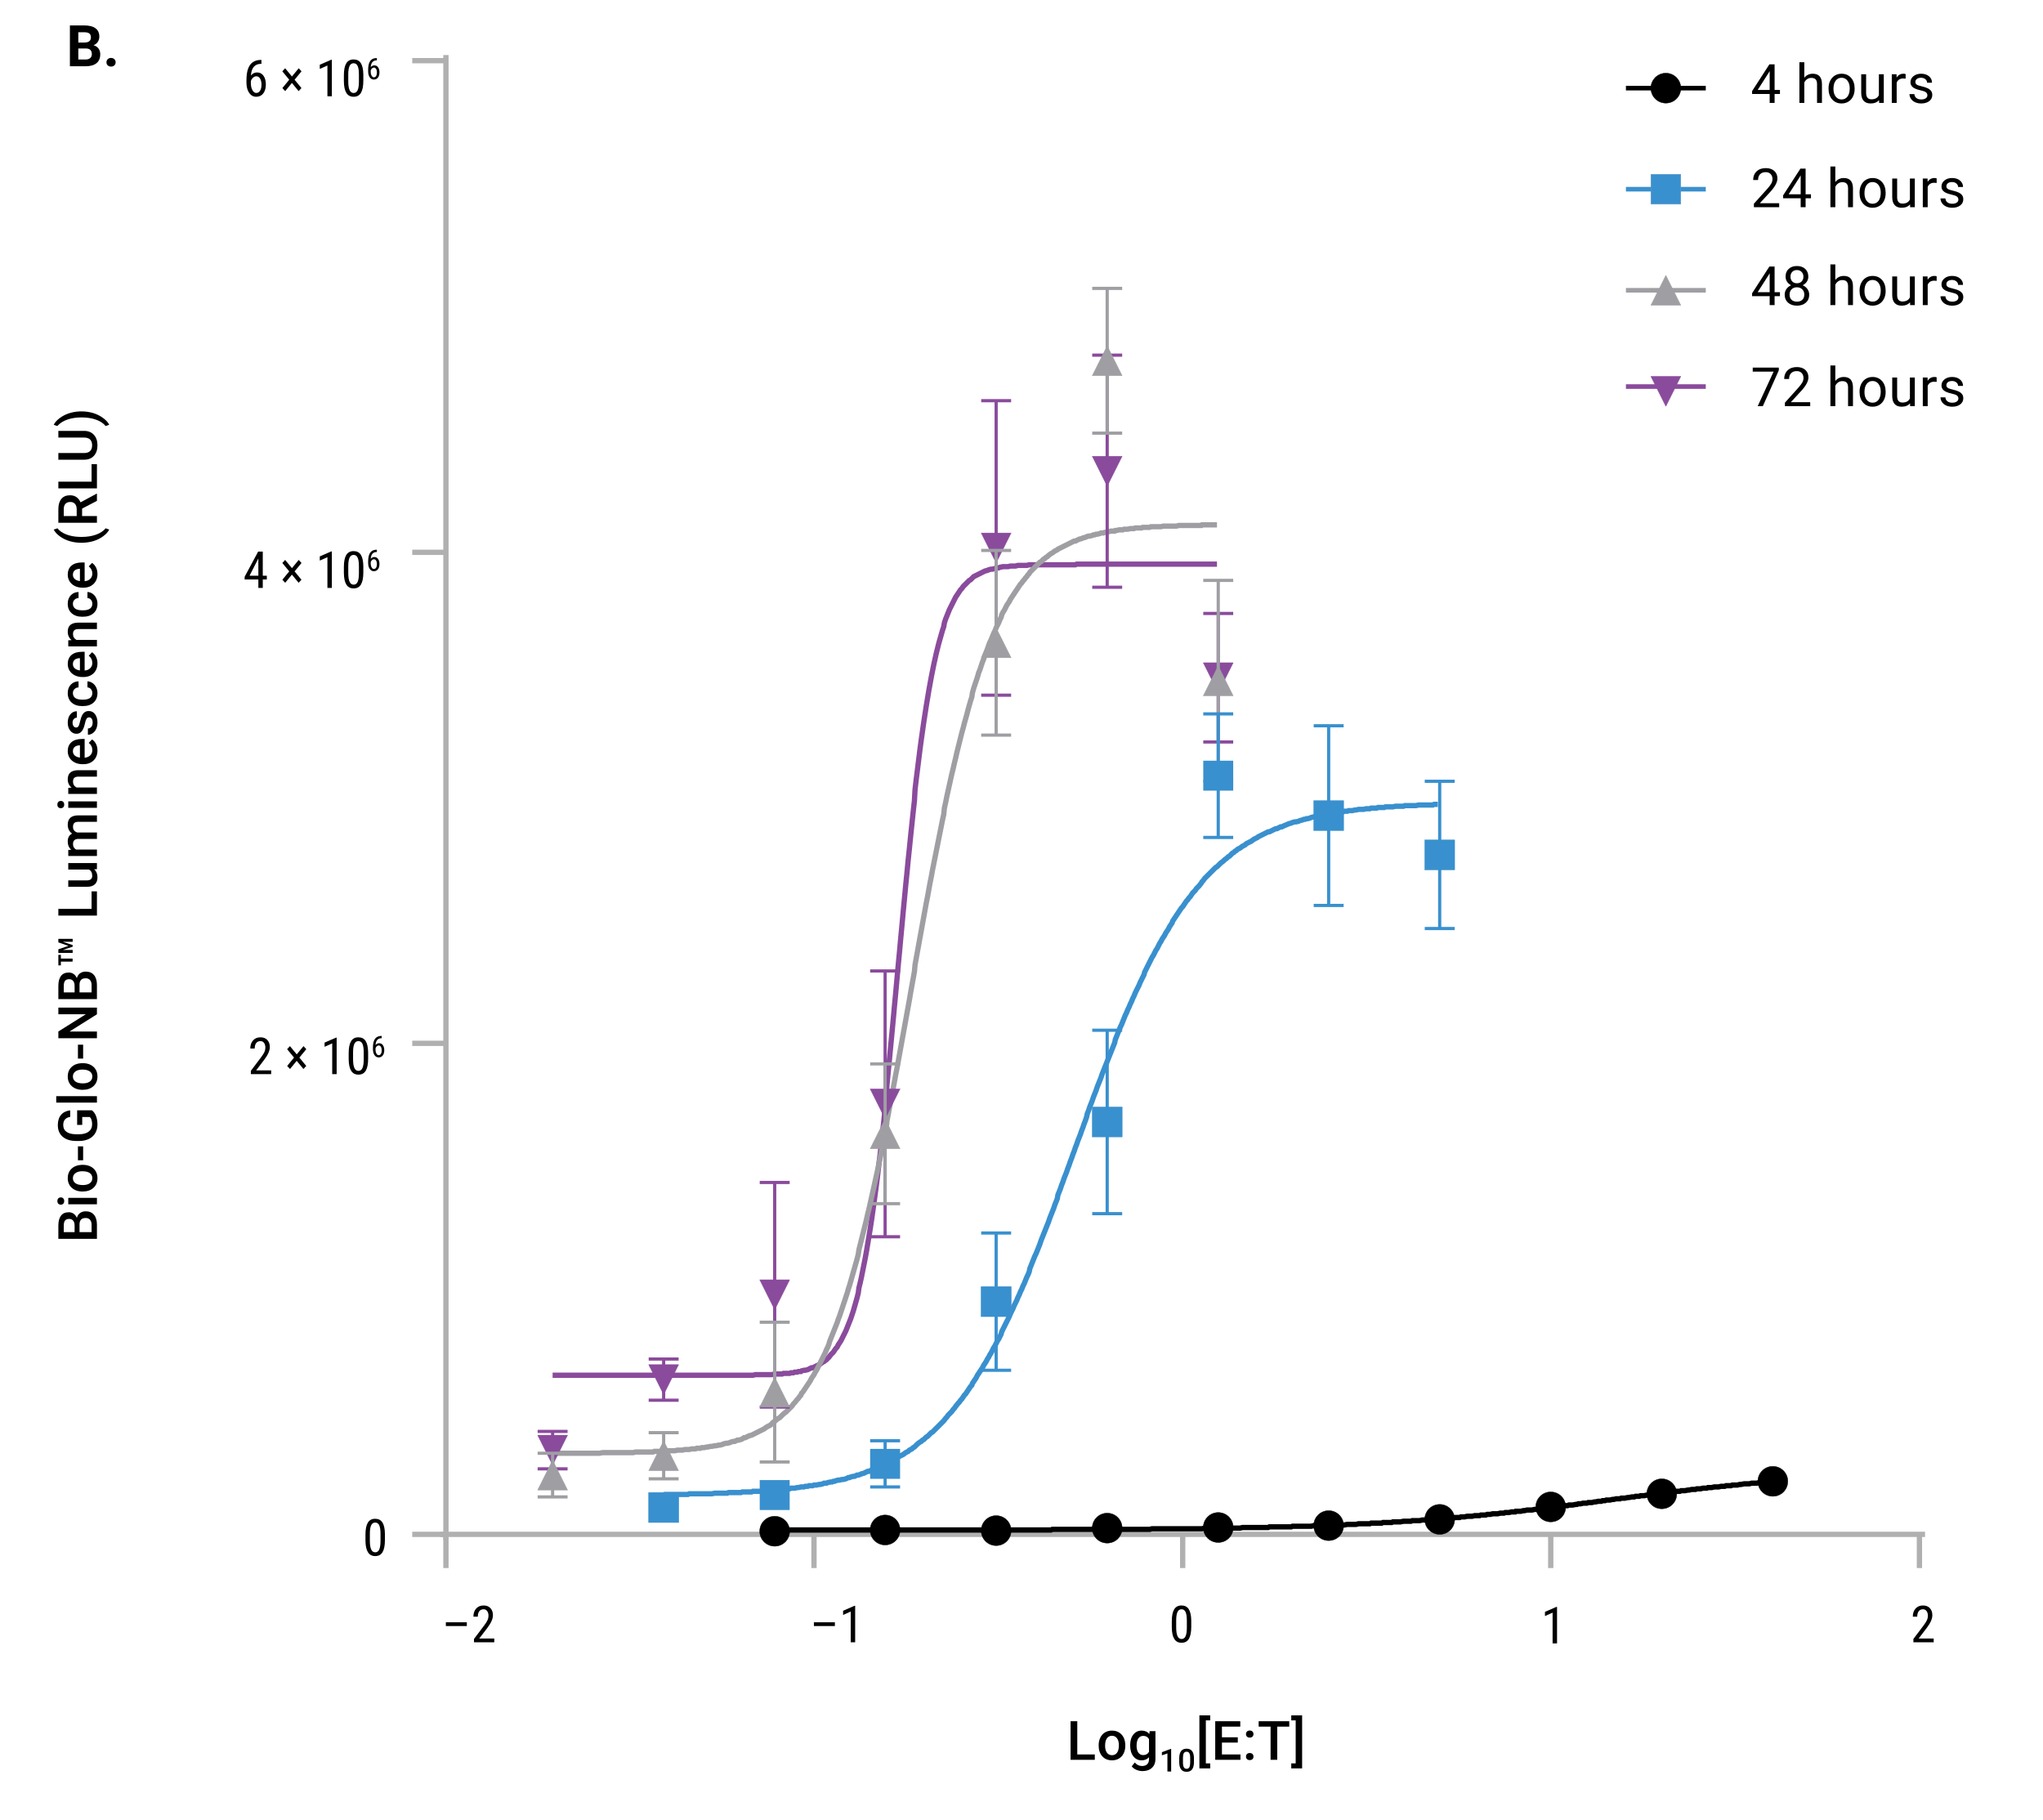 <?xml version="1.0" encoding="UTF-8"?><svg id="d" xmlns="http://www.w3.org/2000/svg" viewBox="0 0 640 569.998"><path d="M146.243,509.357h-6.572v-1.18h6.572v1.18Z" style="fill:#000; stroke-width:0px;"/><path d="M154.84,514.443h-6.359v-1.039l3.242-4.297c.489-.661.829-1.204,1.02-1.629.19-.424.285-.874.285-1.348,0-.604-.141-1.094-.422-1.469s-.651-.562-1.109-.562c-.578,0-1.024.199-1.34.598s-.473.973-.473,1.723h-1.383c0-1.047.286-1.893.859-2.539.573-.646,1.352-.969,2.336-.969.906,0,1.62.277,2.141.832s.781,1.293.781,2.215c0,1.125-.586,2.456-1.758,3.992l-2.531,3.312h4.711v1.18Z" style="fill:#000; stroke-width:0px;"/><path d="M261.538,509.357h-6.572v-1.18h6.572v1.18Z" style="fill:#000; stroke-width:0px;"/><path d="M267.893,514.443h-1.391v-9.633l-2.391,1.07v-1.312l3.562-1.555h.219v11.43Z" style="fill:#000; stroke-width:0px;"/><path d="M373.177,509.591c0,1.677-.245,2.931-.734,3.762-.489.831-1.258,1.246-2.305,1.246-1.016,0-1.773-.398-2.273-1.195s-.761-1.995-.781-3.594v-1.953c0-1.661.246-2.901.738-3.719.492-.817,1.259-1.227,2.301-1.227,1.026,0,1.785.388,2.277,1.164.492.776.751,1.951.777,3.523v1.992ZM371.794,507.614c0-1.203-.133-2.09-.398-2.66s-.69-.855-1.273-.855c-.567,0-.984.28-1.25.84-.266.56-.403,1.405-.414,2.535v2.344c0,1.198.138,2.098.414,2.699s.698.902,1.266.902c.562,0,.977-.284,1.242-.852.266-.567.403-1.435.414-2.602v-2.352Z" style="fill:#000; stroke-width:0px;"/><path d="M605.757,514.443h-6.359v-1.039l3.242-4.297c.489-.661.829-1.204,1.02-1.629.19-.424.285-.874.285-1.348,0-.604-.141-1.094-.422-1.469s-.651-.562-1.109-.562c-.578,0-1.024.199-1.34.598s-.473.973-.473,1.723h-1.383c0-1.047.286-1.893.859-2.539.573-.646,1.352-.969,2.336-.969.906,0,1.62.277,2.141.832s.781,1.293.781,2.215c0,1.125-.586,2.456-1.758,3.992l-2.531,3.312h4.711v1.18Z" style="fill:#000; stroke-width:0px;"/><path d="M137.936,480.635h465.113M139.695,480.635v10.554M254.996,480.635v10.554M370.493,480.635v10.554M485.794,480.635v10.554M601.29,480.635v10.554" style="fill:none; stroke:#b0b0b0; stroke-miterlimit:10; stroke-width:1.66px;"/><path d="M120.581,482.433c0,1.677-.245,2.931-.734,3.762-.489.831-1.258,1.246-2.305,1.246-1.016,0-1.773-.398-2.273-1.195s-.761-1.995-.781-3.594v-1.953c0-1.661.246-2.901.738-3.719.492-.817,1.259-1.227,2.301-1.227,1.026,0,1.785.388,2.277,1.164.492.776.751,1.951.777,3.523v1.992ZM119.199,480.456c0-1.203-.133-2.09-.398-2.66s-.69-.855-1.273-.855c-.567,0-.984.28-1.25.84-.266.56-.403,1.405-.414,2.535v2.344c0,1.198.138,2.098.414,2.699s.698.902,1.266.902c.562,0,.977-.284,1.242-.852.266-.567.403-1.435.414-2.602v-2.352Z" style="fill:#000; stroke-width:0px;"/><path d="M84.947,336.47h-6.359v-1.039l3.242-4.297c.489-.661.829-1.204,1.02-1.629.19-.424.285-.874.285-1.348,0-.604-.141-1.094-.422-1.469s-.651-.562-1.109-.562c-.578,0-1.024.199-1.34.598s-.473.973-.473,1.723h-1.383c0-1.047.286-1.893.859-2.539.573-.646,1.352-.969,2.336-.969.906,0,1.62.277,2.141.832s.781,1.293.781,2.215c0,1.125-.586,2.456-1.758,3.992l-2.531,3.312h4.711v1.18Z" style="fill:#000; stroke-width:0px;"/><path d="M89.962,333.9l2.148-2.609-2.164-2.633.883-.961,2.125,2.578,2.125-2.578.875.961-2.172,2.633,2.156,2.609-.883.961-2.109-2.555-2.102,2.555-.883-.961Z" style="fill:#000; stroke-width:0px;"/><path d="M105.462,336.47h-1.391v-9.633l-2.391,1.07v-1.312l3.562-1.555h.219v11.43Z" style="fill:#000; stroke-width:0px;"/><path d="M115.322,331.618c0,1.677-.245,2.931-.734,3.762-.489.831-1.258,1.246-2.305,1.246-1.016,0-1.773-.398-2.273-1.195s-.761-1.995-.781-3.594v-1.953c0-1.661.246-2.901.738-3.719.492-.817,1.259-1.227,2.301-1.227,1.026,0,1.785.388,2.277,1.164.492.776.751,1.951.777,3.523v1.992ZM113.939,329.642c0-1.203-.133-2.09-.398-2.66s-.69-.855-1.273-.855c-.567,0-.984.28-1.25.84-.266.56-.403,1.405-.414,2.535v2.344c0,1.198.138,2.098.414,2.699s.698.902,1.266.902c.562,0,.977-.284,1.242-.852.266-.567.403-1.435.414-2.602v-2.352Z" style="fill:#000; stroke-width:0px;"/><path d="M119.567,324.506v.715h-.133c-.537.012-.958.193-1.261.544-.304.351-.479.878-.524,1.583.295-.371.671-.556,1.13-.556.488,0,.877.201,1.163.604.287.402.431.93.431,1.583,0,.695-.158,1.245-.476,1.649s-.743.606-1.277.606c-.538,0-.971-.239-1.299-.715-.327-.477-.491-1.11-.491-1.899v-.323c0-.911.099-1.637.296-2.177s.488-.942.872-1.205.861-.398,1.433-.408h.137ZM118.642,327.493c-.219,0-.421.083-.605.25-.186.167-.319.38-.401.638v.333c0,.538.095.976.285,1.314.189.339.423.508.699.508.3,0,.535-.139.706-.417.17-.278.255-.645.255-1.1,0-.449-.085-.816-.255-1.1-.171-.284-.398-.426-.684-.426Z" style="fill:#000; stroke-width:0px;"/><path d="M82.319,180.345h1.266v1.18h-1.266v2.641h-1.383v-2.641h-4.297v-.852l4.227-7.883h1.453v7.555ZM78.17,180.345h2.766v-5.406l-2.766,5.406Z" style="fill:#000; stroke-width:0px;"/><path d="M88.459,181.595l2.148-2.609-2.164-2.633.883-.961,2.125,2.578,2.125-2.578.875.961-2.172,2.633,2.156,2.609-.883.961-2.109-2.555-2.102,2.555-.883-.961Z" style="fill:#000; stroke-width:0px;"/><path d="M103.959,184.166h-1.391v-9.633l-2.391,1.07v-1.312l3.562-1.555h.219v11.43Z" style="fill:#000; stroke-width:0px;"/><path d="M113.819,179.314c0,1.677-.245,2.931-.734,3.762-.489.831-1.258,1.246-2.305,1.246-1.016,0-1.773-.398-2.273-1.195s-.761-1.995-.781-3.594v-1.953c0-1.661.246-2.901.738-3.719.492-.817,1.259-1.227,2.301-1.227,1.026,0,1.785.388,2.277,1.164.492.776.751,1.951.777,3.523v1.992ZM112.436,177.338c0-1.203-.133-2.09-.398-2.66s-.69-.855-1.273-.855c-.567,0-.984.28-1.25.84-.266.56-.403,1.405-.414,2.535v2.344c0,1.198.138,2.098.414,2.699s.698.902,1.266.902c.562,0,.977-.284,1.242-.852.266-.567.403-1.435.414-2.602v-2.352Z" style="fill:#000; stroke-width:0px;"/><path d="M118.064,172.201v.715h-.133c-.537.012-.958.193-1.261.544-.304.351-.479.878-.524,1.583.295-.371.671-.556,1.13-.556.488,0,.877.201,1.163.604.287.402.431.93.431,1.583,0,.695-.158,1.245-.476,1.649s-.743.606-1.277.606c-.538,0-.971-.239-1.299-.715-.327-.477-.491-1.11-.491-1.899v-.323c0-.911.099-1.637.296-2.177s.488-.942.872-1.205.861-.398,1.433-.408h.137ZM117.139,175.189c-.219,0-.421.083-.605.25-.186.167-.319.38-.401.638v.333c0,.538.095.976.285,1.314.189.339.423.508.699.508.3,0,.535-.139.706-.417.17-.278.255-.645.255-1.1,0-.449-.085-.816-.255-1.1-.171-.284-.398-.426-.684-.426Z" style="fill:#000; stroke-width:0px;"/><path d="M81.897,18.771v1.227h-.227c-.922.021-1.644.332-2.164.934s-.82,1.507-.898,2.715c.505-.635,1.151-.953,1.938-.953.839,0,1.504.345,1.996,1.035.492.69.738,1.595.738,2.715,0,1.193-.272,2.136-.816,2.828-.544.693-1.274,1.039-2.191,1.039-.922,0-1.664-.409-2.227-1.227-.562-.817-.844-1.903-.844-3.258v-.555c0-1.562.169-2.807.508-3.734.339-.927.837-1.616,1.496-2.066.659-.45,1.478-.684,2.457-.699h.234ZM80.311,23.896c-.375,0-.722.144-1.039.43-.317.287-.547.651-.688,1.094v.57c0,.922.163,1.673.488,2.254.325.581.726.871,1.199.871.516,0,.919-.238,1.211-.715s.438-1.105.438-1.887c0-.771-.146-1.399-.438-1.887-.292-.487-.683-.73-1.172-.73Z" style="fill:#000; stroke-width:0px;"/><path d="M88.459,27.583l2.148-2.609-2.164-2.633.883-.961,2.125,2.578,2.125-2.578.875.961-2.172,2.633,2.156,2.609-.883.961-2.109-2.555-2.102,2.555-.883-.961Z" style="fill:#000; stroke-width:0px;"/><path d="M103.959,30.153h-1.391v-9.633l-2.391,1.07v-1.312l3.562-1.555h.219v11.43Z" style="fill:#000; stroke-width:0px;"/><path d="M113.819,25.302c0,1.677-.245,2.931-.734,3.762-.489.831-1.258,1.246-2.305,1.246-1.016,0-1.773-.398-2.273-1.195s-.761-1.995-.781-3.594v-1.953c0-1.661.246-2.901.738-3.719.492-.817,1.259-1.227,2.301-1.227,1.026,0,1.785.388,2.277,1.164.492.776.751,1.951.777,3.523v1.992ZM112.436,23.325c0-1.203-.133-2.09-.398-2.66s-.69-.855-1.273-.855c-.567,0-.984.28-1.25.84-.266.56-.403,1.405-.414,2.535v2.344c0,1.198.138,2.098.414,2.699s.698.902,1.266.902c.562,0,.977-.284,1.242-.852.266-.567.403-1.435.414-2.602v-2.352Z" style="fill:#000; stroke-width:0px;"/><path d="M118.064,18.189v.715h-.133c-.537.012-.958.193-1.261.544-.304.351-.479.878-.524,1.583.295-.371.671-.556,1.13-.556.488,0,.877.201,1.163.604.287.402.431.93.431,1.583,0,.695-.158,1.245-.476,1.649s-.743.606-1.277.606c-.538,0-.971-.239-1.299-.715-.327-.477-.491-1.11-.491-1.899v-.323c0-.911.099-1.637.296-2.177s.488-.942.872-1.205.861-.398,1.433-.408h.137ZM117.139,21.177c-.219,0-.421.083-.605.25-.186.167-.319.38-.401.638v.333c0,.538.095.976.285,1.314.189.339.423.508.699.508.3,0,.535-.139.706-.417.17-.278.255-.645.255-1.1,0-.449-.085-.816-.255-1.1-.171-.284-.398-.426-.684-.426Z" style="fill:#000; stroke-width:0px;"/><path d="M139.695,482.394V17.242M139.695,480.635h-10.553M139.695,326.822h-10.553M139.695,173.009h-10.553M139.695,19.001h-10.553" style="fill:none; stroke:#b0b0b0; stroke-miterlimit:10; stroke-width:1.66px;"/><polyline points="173.113 430.797 235.844 430.797 236.626 430.602 241.707 430.602 242.684 430.406 245.029 430.406 245.42 430.211 247.375 430.211 247.765 430.015 248.547 430.015 248.938 429.82 249.72 429.82 250.11 429.624 250.892 429.624 251.088 429.429 251.869 429.233 252.26 429.233 253.042 429.038 253.433 428.843 254.214 428.452 254.605 428.452 255.387 428.061 255.778 427.865 256.169 427.67 256.56 427.474 256.95 427.279 257.732 426.693 258.123 426.497 258.905 425.911 259.295 425.52 259.686 425.129 260.273 424.347 260.663 423.957 261.054 423.566 261.445 422.979 261.836 422.393 262.227 422.002 262.618 421.22 263.009 420.634 263.399 420.048 263.79 419.266 264.181 418.484 264.572 417.702 264.963 416.921 265.354 415.943 265.745 414.966 266.135 413.989 266.526 413.012 266.917 411.839 267.308 410.666 267.699 409.298 268.09 407.93 268.48 406.562 268.871 404.999 269.067 403.435 269.458 401.872 269.848 400.113 270.239 398.158 270.63 396.204 271.021 394.249 271.412 392.1 271.803 389.754 272.194 387.409 272.584 385.064 272.975 382.523 273.366 379.787 273.757 377.05 274.148 374.119 274.539 371.187 274.93 368.06 275.32 364.738 275.711 361.611 276.102 358.093 276.493 354.575 276.884 351.057 277.275 347.343 277.665 343.434 277.861 339.721 278.252 335.617 278.643 331.708 279.033 327.604 279.424 323.499 279.815 319.395 280.206 315.095 280.597 310.991 280.988 306.691 281.379 302.392 281.769 298.287 282.16 293.988 282.551 289.883 282.942 285.584 283.333 281.479 283.724 277.375 284.115 273.466 284.505 269.362 284.896 265.649 285.287 261.74 285.678 258.026 286.069 254.313 286.46 250.795 286.655 247.277 287.046 243.954 287.437 240.827 287.828 237.7 288.218 234.573 288.609 231.642 289 228.905 289.391 226.169 289.782 223.629 290.173 221.088 290.564 218.742 290.954 216.397 291.345 214.247 291.736 212.097 292.127 210.143 292.518 208.189 292.909 206.43 293.3 204.671 293.69 203.107 294.081 201.544 294.472 200.175 294.863 198.807 295.254 197.439 295.645 196.267 295.84 195.094 296.231 193.921 296.622 192.944 297.013 191.967 297.403 190.99 297.794 190.208 298.185 189.426 298.576 188.644 298.967 187.863 299.358 187.081 299.749 186.495 300.139 185.908 300.53 185.322 300.921 184.736 301.312 184.345 301.703 183.758 302.485 182.977 302.875 182.586 303.657 181.804 304.048 181.609 304.439 181.218 304.634 181.022 305.025 180.631 305.416 180.436 305.807 180.24 306.198 180.045 306.979 179.654 307.37 179.459 307.761 179.263 308.152 179.068 308.543 178.872 309.324 178.677 309.715 178.481 310.497 178.286 310.888 178.286 311.67 178.091 312.06 177.895 312.842 177.895 313.233 177.7 314.21 177.504 315.774 177.504 316.555 177.309 318.119 177.309 318.9 177.113 321.636 177.113 322.418 176.918 336.879 176.918 337.27 176.722 381.241 176.722" style="fill:none; stroke:#8a4b9c; stroke-miterlimit:1.5; stroke-width:1.66px;"/><polyline points="173.113 455.227 187.77 455.227 188.747 455.032 198.323 455.032 199.104 454.836 204.576 454.836 204.967 454.641 208.68 454.641 209.071 454.445 211.416 454.445 212.198 454.25 213.761 454.25 214.543 454.055 215.911 454.055 216.693 453.859 217.865 453.859 218.256 453.664 219.429 453.664 219.82 453.468 220.601 453.468 221.383 453.273 221.774 453.273 222.555 453.077 222.946 453.077 223.923 452.882 224.314 452.882 225.096 452.686 225.487 452.686 226.269 452.491 226.659 452.296 227.441 452.1 227.832 452.1 228.614 451.905 229.005 451.709 229.786 451.514 230.177 451.514 230.568 451.318 230.959 451.123 231.35 451.123 232.131 450.928 232.522 450.732 233.108 450.341 233.499 450.341 233.89 450.146 234.281 449.95 234.672 449.755 235.454 449.559 235.844 449.364 236.626 448.973 237.017 448.778 237.799 448.387 238.19 448.191 238.971 447.8 239.362 447.605 240.144 447.019 240.535 446.823 240.925 446.628 241.316 446.432 241.707 446.041 242.293 445.455 242.684 445.26 243.075 444.869 243.857 444.282 244.248 444.087 245.029 443.305 245.42 442.914 246.202 442.328 246.593 441.937 246.984 441.546 247.375 441.155 247.765 440.765 248.156 440.374 248.547 439.787 248.938 439.396 249.72 438.419 250.11 438.028 250.501 437.442 250.892 437.051 251.088 436.465 251.478 436.074 251.869 435.488 252.26 434.901 252.651 434.315 253.042 433.729 253.433 433.142 253.824 432.556 254.214 431.774 254.605 431.188 254.996 430.602 255.387 429.82 255.778 429.233 256.169 428.452 256.56 427.67 256.95 426.888 257.341 426.106 257.732 425.325 258.123 424.543 258.514 423.761 258.905 422.784 259.295 422.002 259.686 421.025 259.882 420.243 260.273 419.266 260.663 418.289 261.054 417.311 261.445 416.334 261.836 415.357 262.227 414.38 262.618 413.207 263.009 412.23 263.399 411.057 263.79 409.885 264.181 408.712 264.572 407.539 264.963 406.367 265.354 405.194 265.745 403.826 266.135 402.653 266.526 401.285 266.917 399.917 267.308 398.549 267.699 397.181 268.09 395.813 268.48 394.445 268.871 392.881 269.067 391.513 269.458 389.95 269.848 388.386 270.239 386.823 270.63 385.259 271.021 383.695 271.412 382.132 271.803 380.373 272.194 378.809 272.584 377.05 272.975 375.291 273.366 373.533 273.757 371.773 274.148 370.015 274.539 368.256 274.93 366.497 275.32 364.542 275.711 362.783 276.102 360.829 276.493 358.874 276.884 356.92 277.275 354.966 277.665 353.011 277.861 351.057 278.252 349.102 278.643 346.952 279.033 344.998 279.424 342.848 279.815 340.894 280.206 338.744 280.597 336.594 280.988 334.64 281.379 332.49 281.769 330.34 282.16 328.19 282.551 326.04 282.942 323.89 283.333 321.74 283.724 319.591 284.115 317.441 284.505 315.291 284.896 313.141 285.287 310.796 285.678 308.646 286.069 306.496 286.46 304.346 286.655 302.196 287.046 300.046 287.437 297.896 287.828 295.747 288.218 293.597 288.609 291.447 289 289.297 289.391 287.147 289.782 284.997 290.173 282.847 290.564 280.893 290.954 278.743 291.345 276.593 291.736 274.639 292.127 272.489 292.518 270.535 292.909 268.58 293.3 266.626 293.69 264.671 294.081 262.717 294.472 260.762 294.863 258.808 295.254 256.854 295.645 255.095 295.84 253.14 296.231 251.381 296.622 249.427 297.013 247.668 297.403 245.909 297.794 244.15 298.185 242.391 298.576 240.827 298.967 239.068 299.358 237.505 299.749 235.746 300.139 234.182 300.53 232.619 300.921 231.055 301.312 229.492 301.703 228.124 302.094 226.56 302.485 225.192 302.875 223.824 303.266 222.26 303.657 220.892 304.048 219.524 304.439 218.352 304.634 216.984 305.025 215.615 305.416 214.443 305.807 213.27 306.198 212.097 306.588 210.729 306.979 209.752 307.37 208.58 307.761 207.407 308.152 206.43 308.543 205.257 308.934 204.28 309.324 203.303 309.715 202.13 310.106 201.153 310.497 200.371 310.888 199.394 311.279 198.417 311.67 197.635 312.06 196.658 312.451 195.876 312.842 195.094 313.233 194.117 313.624 193.335 313.819 192.553 314.21 191.772 314.601 191.185 314.992 190.403 315.383 189.622 315.774 189.035 316.164 188.449 316.555 187.667 316.946 187.081 317.337 186.495 317.728 185.908 318.119 185.322 318.509 184.736 318.9 184.149 319.291 183.563 319.682 182.977 320.073 182.586 320.464 181.999 320.855 181.609 321.245 181.022 321.636 180.631 322.027 180.045 322.418 179.654 322.613 179.263 323.004 178.872 323.395 178.481 323.786 178.091 324.177 177.7 324.568 177.309 324.958 176.918 325.349 176.527 325.74 176.136 326.131 175.941 326.522 175.55 326.913 175.159 327.304 174.964 327.694 174.573 328.085 174.377 328.476 173.986 329.258 173.4 329.649 173.205 330.43 172.618 330.821 172.423 331.212 172.227 331.408 172.032 331.798 171.836 332.189 171.641 332.971 171.25 333.362 171.055 333.753 170.859 334.144 170.664 334.534 170.468 335.316 170.077 335.707 169.882 336.098 169.687 336.489 169.491 336.879 169.491 337.661 169.1 338.052 168.905 338.834 168.709 339.225 168.514 340.006 168.318 340.397 168.123 340.983 167.928 341.374 167.928 342.156 167.732 342.547 167.537 342.938 167.537 343.328 167.341 343.719 167.341 344.501 167.146 344.892 166.95 345.674 166.95 346.064 166.755 346.846 166.755 347.237 166.56 348.019 166.364 349.191 166.364 349.387 166.169 349.778 166.169 350.559 165.973 351.732 165.973 352.123 165.778 353.295 165.778 354.077 165.582 355.249 165.582 355.64 165.387 357.595 165.387 357.985 165.191 360.135 165.191 360.526 164.996 363.653 164.996 364.434 164.801 368.538 164.801 369.32 164.605 376.355 164.605 376.551 164.41 381.241 164.41" style="fill:none; stroke:#9f9fa3; stroke-miterlimit:1.5; stroke-width:1.66px;"/><polyline points="207.899 468.126 215.52 468.126 215.911 467.931 222.946 467.931 223.923 467.735 227.832 467.735 228.223 467.54 232.131 467.54 232.522 467.345 235.454 467.345 235.844 467.149 238.19 467.149 238.971 466.954 241.316 466.954 241.707 466.758 243.075 466.758 243.857 466.563 245.42 466.563 245.811 466.367 247.375 466.367 247.765 466.172 248.938 466.172 249.72 465.977 250.11 465.977 250.892 465.781 251.869 465.781 252.26 465.586 253.042 465.586 253.433 465.39 254.605 465.39 254.996 465.195 255.778 465.195 256.56 464.999 256.95 464.999 257.732 464.804 258.123 464.608 258.905 464.608 259.295 464.413 260.273 464.218 260.663 464.218 261.054 464.022 261.445 464.022 261.836 463.827 262.618 463.631 263.009 463.631 263.79 463.436 264.181 463.436 264.963 463.24 265.354 463.045 265.745 462.849 266.135 462.849 266.526 462.654 267.308 462.459 267.699 462.459 268.48 462.068 268.871 462.068 269.458 461.872 269.848 461.677 270.63 461.481 271.021 461.286 271.803 460.895 272.194 460.895 272.584 460.7 272.975 460.504 273.366 460.309 274.148 460.113 274.539 459.918 275.32 459.527 275.711 459.331 276.493 459.136 276.884 458.941 277.861 458.354 278.252 458.159 279.033 457.768 279.424 457.573 280.206 457.182 280.597 456.986 281.379 456.4 281.769 456.204 282.16 456.009 282.551 455.814 282.942 455.618 283.724 455.032 284.115 454.836 284.505 454.641 284.896 454.25 285.287 454.055 285.678 453.859 286.069 453.468 286.46 453.273 287.046 452.686 287.437 452.296 288.218 451.709 288.609 451.514 289 451.123 289.391 450.928 289.782 450.537 290.173 450.146 290.564 449.95 290.954 449.559 291.345 449.169 291.736 448.778 292.127 448.582 292.909 447.8 293.3 447.41 294.081 446.628 294.472 446.237 295.254 445.455 295.645 445.064 296.231 444.282 296.622 443.892 297.013 443.305 297.403 442.914 297.794 442.523 298.185 442.133 298.576 441.546 298.967 441.155 299.358 440.569 300.139 439.592 300.53 439.201 300.921 438.615 301.312 438.224 301.703 437.637 302.094 437.051 302.485 436.66 302.875 436.074 303.266 435.488 303.657 434.901 304.048 434.315 304.439 433.924 304.634 433.338 305.025 432.751 305.416 432.165 305.807 431.579 306.198 430.797 306.588 430.211 306.979 429.624 307.37 429.038 307.761 428.452 308.152 427.67 308.543 427.084 308.934 426.497 309.324 425.716 309.715 425.129 310.106 424.347 310.497 423.761 310.888 422.979 311.279 422.198 311.67 421.611 312.06 420.829 312.451 420.048 312.842 419.461 313.233 418.68 313.624 417.898 313.819 417.116 314.21 416.334 314.601 415.553 314.992 414.771 315.383 413.989 315.774 413.207 316.164 412.425 316.555 411.448 316.946 410.666 317.337 409.885 317.728 408.907 318.119 408.126 318.509 407.344 318.9 406.367 319.291 405.585 319.682 404.608 320.073 403.826 320.464 402.849 320.855 402.067 321.245 401.09 321.636 400.113 322.027 399.331 322.418 398.354 322.613 397.376 323.004 396.399 323.395 395.422 323.786 394.445 324.177 393.468 324.568 392.686 324.958 391.709 325.349 390.731 325.74 389.754 326.131 388.582 326.522 387.604 326.913 386.627 327.304 385.65 327.694 384.673 328.085 383.695 328.476 382.718 328.867 381.546 329.258 380.568 329.649 379.591 330.04 378.614 330.43 377.441 330.821 376.464 331.212 375.487 331.408 374.314 331.798 373.337 332.189 372.36 332.58 371.187 332.971 370.21 333.362 369.037 333.753 368.06 334.144 367.083 334.534 365.91 334.925 364.933 335.316 363.76 335.707 362.783 336.098 361.611 336.489 360.633 336.879 359.461 337.27 358.483 337.661 357.311 338.052 356.334 338.443 355.356 338.834 354.184 339.225 353.207 339.615 352.034 340.006 351.057 340.397 349.884 340.593 348.907 340.983 347.93 341.374 346.757 341.765 345.78 342.156 344.803 342.547 343.63 342.938 342.653 343.328 341.675 343.719 340.503 344.11 339.526 344.501 338.548 344.892 337.571 345.283 336.399 345.674 335.421 346.064 334.444 346.455 333.467 346.846 332.49 347.237 331.512 347.628 330.535 348.019 329.558 348.41 328.581 348.8 327.604 349.191 326.626 349.387 325.649 349.778 324.672 350.168 323.695 350.559 322.718 350.95 321.74 351.341 320.959 351.732 319.981 352.123 319.004 352.514 318.027 352.904 317.245 353.295 316.268 353.686 315.486 354.077 314.509 354.468 313.727 354.859 312.75 355.249 311.968 355.64 310.991 356.031 310.209 356.422 309.428 356.813 308.646 357.204 307.669 357.595 306.887 357.985 306.105 358.376 305.323 358.572 304.542 358.963 303.76 359.353 302.978 359.744 302.196 360.135 301.414 360.526 300.633 360.917 299.851 361.308 299.265 361.698 298.483 362.089 297.701 362.48 297.115 362.871 296.333 363.262 295.551 363.653 294.965 364.044 294.183 364.434 293.597 364.825 293.01 365.216 292.229 365.607 291.642 365.998 291.056 366.389 290.274 366.78 289.688 367.17 289.102 367.366 288.515 367.757 287.929 368.148 287.343 368.538 286.756 368.929 286.17 369.32 285.584 369.711 284.997 370.102 284.411 370.493 284.02 370.884 283.434 371.274 282.847 371.665 282.261 372.056 281.87 372.447 281.284 372.838 280.893 373.229 280.307 373.619 279.72 374.01 279.329 374.401 278.939 374.792 278.352 375.183 277.961 375.574 277.571 376.355 276.593 376.551 276.202 376.942 275.812 377.333 275.225 377.723 274.834 378.114 274.443 378.505 274.053 378.896 273.662 379.287 273.271 379.678 272.88 380.069 272.489 380.459 272.098 380.85 271.707 381.241 271.512 382.023 270.73 382.414 270.339 383.195 269.753 383.586 269.362 384.368 268.776 384.759 268.385 385.15 268.189 385.736 267.603 386.127 267.212 386.518 267.017 386.908 266.626 387.299 266.43 387.69 266.039 388.081 265.844 388.472 265.649 389.254 265.062 389.644 264.867 390.035 264.671 390.426 264.28 390.817 264.085 391.599 263.694 391.989 263.499 392.771 262.912 393.162 262.717 393.553 262.521 393.944 262.326 394.139 262.131 394.921 261.74 395.312 261.544 395.703 261.349 396.093 261.153 396.484 260.958 397.266 260.567 397.657 260.567 398.439 260.176 398.829 259.981 399.611 259.59 400.002 259.59 400.784 259.199 401.175 259.004 401.565 259.004 401.956 258.808 402.347 258.613 403.324 258.222 403.715 258.026 404.497 257.831 404.888 257.635 405.669 257.44 406.06 257.44 406.842 257.245 407.233 257.049 408.014 256.854 408.405 256.658 408.796 256.658 409.187 256.463 409.578 256.463 410.359 256.267 410.75 256.072 411.532 255.876 411.923 255.876 412.509 255.681 412.9 255.681 413.682 255.486 414.073 255.486 414.463 255.29 414.854 255.29 415.245 255.095 416.027 255.095 416.418 254.899 417.199 254.899 417.59 254.704 418.372 254.704 418.763 254.508 419.544 254.508 419.935 254.313 420.717 254.313 421.108 254.117 422.085 254.117 422.476 253.922 423.648 253.922 424.43 253.727 424.821 253.727 425.603 253.531 427.166 253.531 427.948 253.336 429.12 253.336 429.511 253.14 431.27 253.14 431.661 252.945 433.615 252.945 434.006 252.749 436.351 252.749 437.133 252.554 439.673 252.554 440.064 252.359 443.582 252.359 444.364 252.163 448.858 252.163 449.249 251.968 450.422 251.968" style="fill:none; stroke:#3990ce; stroke-miterlimit:1.5; stroke-width:1.66px;"/><polyline points="242.684 479.267 329.258 479.267 329.649 479.071 360.135 479.071 360.917 478.876 376.551 478.876 377.333 478.68 388.472 478.68 389.254 478.485 397.266 478.485 397.657 478.289 404.497 478.289 404.888 478.094 410.75 478.094 411.532 477.899 416.027 477.899 416.418 477.703 421.108 477.703 422.085 477.508 424.821 477.508 425.603 477.312 429.12 477.312 429.511 477.117 432.833 477.117 433.224 476.921 435.96 476.921 436.351 476.726 438.696 476.726 439.673 476.53 442.018 476.53 442.409 476.335 444.754 476.335 445.536 476.14 447.881 476.14 448.077 475.944 450.031 475.944 450.422 475.749 452.767 475.749 453.549 475.553 455.112 475.553 455.894 475.358 457.262 475.358 457.652 475.162 458.825 475.162 459.607 474.967 461.17 474.967 461.952 474.771 463.515 474.771 463.906 474.576 465.47 474.576 465.86 474.381 466.837 474.381 467.619 474.185 469.183 474.185 469.964 473.99 471.137 473.99 471.528 473.794 472.7 473.794 473.482 473.599 474.654 473.599 474.85 473.403 476.413 473.403 477.195 473.208 477.586 473.208 478.368 473.012 479.931 473.012 480.713 472.817 481.104 472.817 481.885 472.622 483.058 472.622 483.449 472.426 484.817 472.426 485.207 472.231 486.38 472.231 486.771 472.035 487.943 472.035 488.725 471.84 489.116 471.84 489.898 471.644 491.07 471.644 491.461 471.449 492.634 471.449 493.611 471.253 494.002 471.253 494.393 471.058 495.174 471.058 495.956 470.863 497.128 470.863 497.519 470.667 498.692 470.667 499.474 470.472 499.864 470.472 500.646 470.276 501.623 470.276 502.014 470.081 502.796 470.081 503.187 469.885 504.359 469.885 505.141 469.69 505.532 469.69 506.313 469.494 507.486 469.494 507.877 469.299 509.049 469.299 509.831 469.104 510.222 469.104 511.199 468.908 511.981 468.908 512.372 468.713 513.544 468.713 513.935 468.517 515.108 468.517 515.889 468.322 516.28 468.322 517.062 468.126 518.234 468.126 518.625 467.931 519.602 467.931 520.384 467.735 521.166 467.735 521.557 467.54 522.729 467.54 523.12 467.345 524.293 467.345 525.074 467.149 526.247 467.149 526.638 466.954 527.81 466.954 528.787 466.758 529.178 466.758 529.96 466.563 531.133 466.563 531.523 466.367 532.696 466.367 533.478 466.172 534.65 466.172 535.041 465.977 536.214 465.977 536.995 465.781 538.363 465.781 539.145 465.586 540.318 465.586 540.708 465.39 542.272 465.39 542.663 465.195 544.226 465.195 545.008 464.999 545.399 464.999 546.376 464.804 547.939 464.804 548.721 464.608 550.284 464.608 551.066 464.413 552.629 464.413 553.411 464.218 554.974 464.218" style="fill:none; stroke:#000; stroke-miterlimit:1.5; stroke-width:1.66px;"/><path d="M381.632,192.162v20.131M381.632,212.293v20.131M376.942,192.162h9.38M376.942,232.423h9.38M346.846,111.249v36.352M346.846,147.602v36.352M342.156,111.249h9.38M342.156,183.954h9.38M312.06,125.517v46.124M312.06,171.641v46.124M307.37,125.517h9.38M307.37,217.765h9.38M277.275,304.151v41.629M277.275,345.78v41.629M272.584,304.151h9.38M272.584,387.409h9.38M242.684,370.405v35.18M242.684,405.585v35.18M237.994,370.405h9.38M237.994,440.765h9.38M207.899,425.716v6.45M207.899,432.165v6.45M203.208,425.716h9.38M203.208,438.615h9.38M173.113,448.387v5.863M173.113,454.25v5.863M168.423,448.387h9.38M168.423,460.113h9.38" style="fill:none; stroke:#8a4b9c; stroke-miterlimit:1.5;"/><polyline points="376.942 207.602 386.322 207.602 381.632 216.984" style="fill:#8a4b9c; fill-rule:evenodd; stroke-width:0px;"/><polygon points="376.942 207.602 386.322 207.602 381.632 216.984 376.942 207.602" style="fill:none; stroke:#8a4b9c; stroke-miterlimit:1.5; stroke-width:.12px;"/><polyline points="342.156 142.911 351.536 142.911 346.846 152.292" style="fill:#8a4b9c; fill-rule:evenodd; stroke-width:0px;"/><polygon points="342.156 142.911 351.536 142.911 346.846 152.292 342.156 142.911" style="fill:none; stroke:#8a4b9c; stroke-miterlimit:1.5; stroke-width:.12px;"/><polyline points="307.37 166.95 316.751 166.95 312.06 176.332" style="fill:#8a4b9c; fill-rule:evenodd; stroke-width:0px;"/><polygon points="307.37 166.95 316.751 166.95 312.06 176.332 307.37 166.95" style="fill:none; stroke:#8a4b9c; stroke-miterlimit:1.5; stroke-width:.12px;"/><polyline points="272.584 341.089 281.965 341.089 277.275 350.47" style="fill:#8a4b9c; fill-rule:evenodd; stroke-width:0px;"/><polygon points="272.584 341.089 281.965 341.089 277.275 350.47 272.584 341.089" style="fill:none; stroke:#8a4b9c; stroke-miterlimit:1.5; stroke-width:.12px;"/><polyline points="237.994 400.894 247.375 400.894 242.684 410.276" style="fill:#8a4b9c; fill-rule:evenodd; stroke-width:0px;"/><polygon points="237.994 400.894 247.375 400.894 242.684 410.276 237.994 400.894" style="fill:none; stroke:#8a4b9c; stroke-miterlimit:1.5; stroke-width:.12px;"/><polyline points="203.208 427.474 212.589 427.474 207.899 436.856" style="fill:#8a4b9c; fill-rule:evenodd; stroke-width:0px;"/><polygon points="203.208 427.474 212.589 427.474 207.899 436.856 203.208 427.474" style="fill:none; stroke:#8a4b9c; stroke-miterlimit:1.5; stroke-width:.12px;"/><polyline points="168.423 449.559 177.803 449.559 173.113 458.941" style="fill:#8a4b9c; fill-rule:evenodd; stroke-width:0px;"/><polygon points="168.423 449.559 177.803 449.559 173.113 458.941 168.423 449.559" style="fill:none; stroke:#8a4b9c; stroke-miterlimit:1.5; stroke-width:.12px;"/><path d="M381.632,181.804v31.466M381.632,213.27v31.466M376.942,181.804h9.38M376.942,244.736h9.38M346.846,90.337v22.671M346.846,113.008v22.671M342.156,90.337h9.38M342.156,135.68h9.38M312.06,172.423v28.925M312.06,201.348v28.925M307.37,172.423h9.38M307.37,230.274h9.38M277.275,333.271v21.89M277.275,355.161v21.889M272.584,333.271h9.38M272.584,377.05h9.38M242.684,414.184v21.89M242.684,436.074v21.89M237.994,414.184h9.38M237.994,457.963h9.38M207.899,448.778v7.231M207.899,456.009v7.231M203.208,448.778h9.38M203.208,463.24h9.38M173.113,455.227v6.84M173.113,462.068v6.84M168.423,455.227h9.38M168.423,468.908h9.38" style="fill:none; stroke:#9f9fa3; stroke-miterlimit:1.5;"/><polyline points="381.632 208.58 386.322 217.961 376.942 217.961" style="fill:#9f9fa3; fill-rule:evenodd; stroke-width:0px;"/><polygon points="381.632 208.58 386.322 217.961 376.942 217.961 381.632 208.58" style="fill:none; stroke:#9f9fa3; stroke-miterlimit:1.5; stroke-width:.12px;"/><polyline points="346.846 108.318 351.536 117.699 342.156 117.699" style="fill:#9f9fa3; fill-rule:evenodd; stroke-width:0px;"/><polygon points="346.846 108.318 351.536 117.699 342.156 117.699 346.846 108.318" style="fill:none; stroke:#9f9fa3; stroke-miterlimit:1.5; stroke-width:.12px;"/><polyline points="312.06 196.658 316.751 206.039 307.37 206.039" style="fill:#9f9fa3; fill-rule:evenodd; stroke-width:0px;"/><polygon points="312.06 196.658 316.751 206.039 307.37 206.039 312.06 196.658" style="fill:none; stroke:#9f9fa3; stroke-miterlimit:1.5; stroke-width:.12px;"/><polyline points="277.275 350.47 281.965 359.852 272.584 359.852" style="fill:#9f9fa3; fill-rule:evenodd; stroke-width:0px;"/><polygon points="277.275 350.47 281.965 359.852 272.584 359.852 277.275 350.47" style="fill:none; stroke:#9f9fa3; stroke-miterlimit:1.5; stroke-width:.12px;"/><polyline points="242.684 431.383 247.375 440.765 237.994 440.765" style="fill:#9f9fa3; fill-rule:evenodd; stroke-width:0px;"/><polygon points="242.684 431.383 247.375 440.765 237.994 440.765 242.684 431.383" style="fill:none; stroke:#9f9fa3; stroke-miterlimit:1.5; stroke-width:.12px;"/><polyline points="207.899 451.318 212.589 460.7 203.208 460.7" style="fill:#9f9fa3; fill-rule:evenodd; stroke-width:0px;"/><polygon points="207.899 451.318 212.589 460.7 203.208 460.7 207.899 451.318" style="fill:none; stroke:#9f9fa3; stroke-miterlimit:1.5; stroke-width:.12px;"/><polyline points="173.113 457.377 177.803 466.758 168.423 466.758" style="fill:#9f9fa3; fill-rule:evenodd; stroke-width:0px;"/><polygon points="173.113 457.377 177.803 466.758 168.423 466.758 173.113 457.377" style="fill:none; stroke:#9f9fa3; stroke-miterlimit:1.5; stroke-width:.12px;"/><path d="M451.008,244.736v23.062M451.008,267.798v23.062M446.318,244.736h9.38M446.318,290.861h9.38M416.222,227.342v28.144M416.222,255.486v28.144M411.532,227.342h9.38M411.532,283.629h9.38M381.632,223.629v19.349M381.632,242.977v19.349M376.942,223.629h9.38M376.942,262.326h9.38M346.846,322.718v28.73M346.846,351.448v28.73M342.156,322.718h9.38M342.156,380.178h9.38M312.06,386.236v21.499M312.06,407.735v21.499M307.37,386.236h9.38M307.37,429.233h9.38M277.275,451.318v7.231M277.275,458.55v7.231M272.584,451.318h9.38M272.584,465.781h9.38" style="fill:none; stroke:#3990ce; stroke-miterlimit:1.5;"/><polyline points="446.318 263.108 446.318 272.489 455.698 272.489 455.698 263.108 446.318 263.108" style="fill:#3990ce; fill-rule:evenodd; stroke-width:0px;"/><rect x="446.318" y="263.108" width="9.38" height="9.381" style="fill:none; stroke:#3990ce; stroke-miterlimit:1.5; stroke-width:.12px;"/><polyline points="411.532 250.795 411.532 260.176 420.912 260.176 420.912 250.795 411.532 250.795" style="fill:#3990ce; fill-rule:evenodd; stroke-width:0px;"/><rect x="411.532" y="250.795" width="9.38" height="9.381" style="fill:none; stroke:#3990ce; stroke-miterlimit:1.5; stroke-width:.12px;"/><polyline points="376.942 238.287 376.942 247.668 386.322 247.668 386.322 238.287 376.942 238.287" style="fill:#3990ce; fill-rule:evenodd; stroke-width:0px;"/><rect x="376.942" y="238.287" width="9.38" height="9.381" style="fill:none; stroke-width:0px;"/><polyline points="342.156 346.757 342.156 356.138 351.536 356.138 351.536 346.757 342.156 346.757" style="fill:#3990ce; fill-rule:evenodd; stroke-width:0px;"/><rect x="342.156" y="346.757" width="9.38" height="9.381" style="fill:none; stroke:#3990ce; stroke-miterlimit:1.5; stroke-width:.12px;"/><polyline points="307.37 403.044 307.37 412.425 316.751 412.425 316.751 403.044 307.37 403.044" style="fill:#6898d0; fill-rule:evenodd; stroke-width:0px;"/><rect x="307.37" y="403.044" width="9.38" height="9.381" style="fill:#3990ce; stroke:#3990ce; stroke-miterlimit:1.5; stroke-width:.12px;"/><polyline points="272.584 453.859 272.584 463.24 281.965 463.24 281.965 453.859 272.584 453.859" style="fill:#3990ce; fill-rule:evenodd; stroke-width:0px;"/><rect x="272.584" y="453.859" width="9.38" height="9.381" style="fill:none; stroke-width:0px;"/><polyline points="237.994 463.631 237.994 473.012 247.375 473.012 247.375 463.631 237.994 463.631" style="fill:#3990ce; fill-rule:evenodd; stroke-width:0px;"/><rect x="237.994" y="463.631" width="9.38" height="9.381" style="fill:none; stroke-width:0px;"/><polyline points="203.208 467.54 203.208 476.921 212.589 476.921 212.589 467.54 203.208 467.54" style="fill:#6898d0; fill-rule:evenodd; stroke-width:0px;"/><rect x="203.208" y="467.54" width="9.38" height="9.381" style="fill:#3990ce; stroke:#3990ce; stroke-miterlimit:1.5; stroke-width:.12px;"/><path d="M560.055,464.022c0,2.614-2.076,4.691-4.69,4.691-2.589,0-4.69-2.077-4.69-4.691,0-2.59,2.101-4.691,4.69-4.691,2.614,0,4.69,2.101,4.69,4.691" style="fill:#000; fill-rule:evenodd; stroke-width:0px;"/><path d="M560.055,464.022c0,2.614-2.076,4.691-4.69,4.691-2.589,0-4.69-2.077-4.69-4.691,0-2.59,2.101-4.691,4.69-4.691,2.614,0,4.69,2.101,4.69,4.691" style="fill:none; stroke:#000; stroke-miterlimit:1.5; stroke-width:.12px;"/><path d="M525.27,467.931c0,2.614-2.076,4.691-4.69,4.691-2.589,0-4.69-2.077-4.69-4.691,0-2.59,2.101-4.691,4.69-4.691,2.614,0,4.69,2.101,4.69,4.691" style="fill:#000; fill-rule:evenodd; stroke-width:0px;"/><path d="M525.27,467.931c0,2.614-2.076,4.691-4.69,4.691-2.589,0-4.69-2.077-4.69-4.691,0-2.59,2.101-4.691,4.69-4.691,2.614,0,4.69,2.101,4.69,4.691" style="fill:none; stroke:#000; stroke-miterlimit:1.5; stroke-width:.12px;"/><path d="M490.484,472.035c0,2.614-2.076,4.691-4.69,4.691-2.589,0-4.69-2.077-4.69-4.691,0-2.59,2.101-4.691,4.69-4.691,2.614,0,4.69,2.101,4.69,4.691" style="fill:#000; fill-rule:evenodd; stroke-width:0px;"/><path d="M490.484,472.035c0,2.614-2.076,4.691-4.69,4.691-2.589,0-4.69-2.077-4.69-4.691,0-2.59,2.101-4.691,4.69-4.691,2.614,0,4.69,2.101,4.69,4.691" style="fill:none; stroke:#000; stroke-miterlimit:1.5; stroke-width:.12px;"/><path d="M455.698,475.944c0,2.614-2.076,4.691-4.69,4.691-2.589,0-4.69-2.077-4.69-4.691,0-2.59,2.101-4.691,4.69-4.691,2.614,0,4.69,2.101,4.69,4.691" style="fill:#000; fill-rule:evenodd; stroke-width:0px;"/><path d="M455.698,475.944c0,2.614-2.076,4.691-4.69,4.691-2.589,0-4.69-2.077-4.69-4.691,0-2.59,2.101-4.691,4.69-4.691,2.614,0,4.69,2.101,4.69,4.691" style="fill:none; stroke:#000; stroke-miterlimit:1.5; stroke-width:.12px;"/><path d="M420.912,477.899c0,2.614-2.076,4.691-4.69,4.691-2.589,0-4.69-2.077-4.69-4.691,0-2.59,2.101-4.691,4.69-4.691,2.614,0,4.69,2.101,4.69,4.691" style="fill:#000; fill-rule:evenodd; stroke-width:0px;"/><path d="M420.912,477.899c0,2.614-2.076,4.691-4.69,4.691-2.589,0-4.69-2.077-4.69-4.691,0-2.59,2.101-4.691,4.69-4.691,2.614,0,4.69,2.101,4.69,4.691" style="fill:none; stroke:#000; stroke-miterlimit:1.5; stroke-width:.12px;"/><path d="M386.322,478.485c0,2.614-2.076,4.691-4.69,4.691-2.589,0-4.69-2.077-4.69-4.691,0-2.59,2.101-4.691,4.69-4.691,2.614,0,4.69,2.101,4.69,4.691" style="fill:#000; fill-rule:evenodd; stroke-width:0px;"/><path d="M386.322,478.485c0,2.614-2.076,4.691-4.69,4.691-2.589,0-4.69-2.077-4.69-4.691,0-2.59,2.101-4.691,4.69-4.691,2.614,0,4.69,2.101,4.69,4.691" style="fill:none; stroke:#000; stroke-miterlimit:1.5; stroke-width:.12px;"/><path d="M351.536,478.68c0,2.614-2.076,4.691-4.69,4.691-2.589,0-4.69-2.077-4.69-4.691,0-2.59,2.101-4.691,4.69-4.691,2.614,0,4.69,2.101,4.69,4.691" style="fill:#000; fill-rule:evenodd; stroke-width:0px;"/><path d="M351.536,478.68c0,2.614-2.076,4.691-4.69,4.691-2.589,0-4.69-2.077-4.69-4.691,0-2.59,2.101-4.691,4.69-4.691,2.614,0,4.69,2.101,4.69,4.691" style="fill:none; stroke:#000; stroke-miterlimit:1.5; stroke-width:.12px;"/><path d="M316.751,479.462c0,2.614-2.076,4.691-4.69,4.691-2.589,0-4.69-2.077-4.69-4.691,0-2.59,2.101-4.691,4.69-4.691,2.614,0,4.69,2.101,4.69,4.691" style="fill:#000; fill-rule:evenodd; stroke-width:0px;"/><path d="M316.751,479.462c0,2.614-2.076,4.691-4.69,4.691-2.589,0-4.69-2.077-4.69-4.691,0-2.59,2.101-4.691,4.69-4.691,2.614,0,4.69,2.101,4.69,4.691" style="fill:none; stroke:#000; stroke-miterlimit:1.5; stroke-width:.12px;"/><path d="M281.965,479.267c0,2.614-2.076,4.691-4.69,4.691-2.589,0-4.69-2.077-4.69-4.691,0-2.59,2.101-4.691,4.69-4.691,2.614,0,4.69,2.101,4.69,4.691" style="fill:#000; fill-rule:evenodd; stroke-width:0px;"/><path d="M281.965,479.267c0,2.614-2.076,4.691-4.69,4.691-2.589,0-4.69-2.077-4.69-4.691,0-2.59,2.101-4.691,4.69-4.691,2.614,0,4.69,2.101,4.69,4.691" style="fill:none; stroke:#000; stroke-miterlimit:1.5; stroke-width:.12px;"/><path d="M247.375,479.657c0,2.614-2.076,4.691-4.69,4.691-2.589,0-4.69-2.077-4.69-4.691,0-2.59,2.101-4.691,4.69-4.691,2.614,0,4.69,2.101,4.69,4.691" style="fill:#000; fill-rule:evenodd; stroke-width:0px;"/><path d="M247.375,479.657c0,2.614-2.076,4.691-4.69,4.691-2.589,0-4.69-2.077-4.69-4.691,0-2.59,2.101-4.691,4.69-4.691,2.614,0,4.69,2.101,4.69,4.691" style="fill:none; stroke:#000; stroke-miterlimit:1.5; stroke-width:.12px;"/><path d="M337.474,549.58h5.487v1.677h-7.587v-12.086h2.1v10.409Z" style="fill:#000; stroke-width:0px;"/><path d="M344.169,546.683c0-.88.174-1.672.522-2.378.349-.705.839-1.248,1.47-1.627.631-.379,1.355-.568,2.174-.568,1.213,0,2.196.39,2.951,1.17.756.78,1.164,1.815,1.225,3.104l.008.473c0,.885-.17,1.677-.51,2.374-.341.697-.827,1.237-1.461,1.619s-1.365.573-2.195.573c-1.268,0-2.282-.422-3.043-1.266-.761-.844-1.141-1.969-1.141-3.375v-.1ZM346.186,546.858c0,.924.19,1.647.573,2.171.381.522.912.784,1.594.784s1.21-.266,1.589-.797.569-1.309.569-2.333c0-.908-.195-1.627-.586-2.158-.39-.531-.92-.797-1.59-.797-.658,0-1.181.261-1.568.785-.388.522-.581,1.304-.581,2.345Z" style="fill:#000; stroke-width:0px;"/><path d="M354.042,546.7c0-1.395.328-2.508.983-3.341.656-.833,1.526-1.249,2.611-1.249,1.023,0,1.828.357,2.415,1.071l.091-.905h1.818v8.708c0,1.179-.366,2.108-1.1,2.789s-1.723,1.021-2.968,1.021c-.658,0-1.302-.137-1.93-.411-.628-.273-1.105-.632-1.433-1.075l.955-1.212c.62.736,1.384,1.104,2.291,1.104.67,0,1.198-.181,1.586-.544.387-.362.58-.895.58-1.598v-.606c-.58.647-1.355.971-2.324.971-1.051,0-1.91-.418-2.577-1.253s-1-1.992-1-3.47ZM356.051,546.874c0,.902.184,1.612.552,2.129.368.518.879.776,1.532.776.812,0,1.416-.349,1.809-1.046v-3.951c-.381-.681-.979-1.021-1.793-1.021-.664,0-1.18.263-1.548.789s-.552,1.3-.552,2.324Z" style="fill:#000; stroke-width:0px;"/><path d="M366.881,554.918h-1.171v-5.661l-1.728.589v-.987l2.748-1.011h.15v7.07Z" style="fill:#000; stroke-width:0px;"/><path d="M374.021,551.952c0,1.013-.189,1.777-.568,2.291-.38.515-.956.772-1.73.772-.762,0-1.335-.25-1.721-.752-.385-.501-.583-1.245-.593-2.229v-1.22c0-1.013.189-1.772.569-2.279.379-.506.957-.76,1.734-.76.771,0,1.347.247,1.726.741s.573,1.232.583,2.216v1.22ZM372.845,550.635c0-.662-.091-1.146-.271-1.454s-.468-.462-.861-.462c-.384,0-.666.146-.847.438s-.276.748-.285,1.367v1.597c0,.658.092,1.149.275,1.471.184.323.473.484.866.484.378,0,.656-.149.837-.447s.276-.766.286-1.401v-1.592Z" style="fill:#000; stroke-width:0px;"/><path d="M379.116,538.905h-1.369v13.472h1.369v1.569h-3.387v-16.618h3.387v1.577Z" style="fill:#000; stroke-width:0px;"/><path d="M387.753,545.861h-4.965v3.719h5.803v1.677h-7.902v-12.086h7.844v1.693h-5.744v3.337h4.965v1.66Z" style="fill:#000; stroke-width:0px;"/><path d="M391.492,542.085c.376,0,.666.106.871.32.205.213.307.48.307.801,0,.315-.102.577-.307.784-.205.208-.495.312-.871.312-.36,0-.646-.103-.855-.307s-.315-.468-.315-.789.103-.588.308-.801c.204-.213.492-.32.863-.32ZM391.492,549.132c.376,0,.666.106.871.319.205.213.307.48.307.801,0,.315-.102.577-.307.785-.205.207-.495.311-.871.311-.36,0-.646-.103-.855-.307s-.315-.468-.315-.789.103-.588.308-.801c.204-.213.492-.319.863-.319Z" style="fill:#000; stroke-width:0px;"/><path d="M403.88,540.864h-3.769v10.393h-2.083v-10.393h-3.736v-1.693h9.588v1.693Z" style="fill:#000; stroke-width:0px;"/><path d="M404.507,537.328h3.403v16.618h-3.403v-1.569h1.387v-13.472h-1.387v-1.577Z" style="fill:#000; stroke-width:0px;"/><path d="M487.765,514.791h-1.391v-9.633l-2.391,1.07v-1.312l3.562-1.555h.219v11.43Z" style="fill:#000; stroke-width:0px;"/><path d="M21.897,20.76V7.963h4.482c1.553,0,2.73.297,3.533.892s1.204,1.466,1.204,2.615c0,.627-.161,1.179-.483,1.657s-.771.828-1.345,1.05c.656.164,1.173.495,1.551.993s.567,1.107.567,1.828c0,1.23-.393,2.162-1.178,2.795s-1.904.955-3.357.967h-4.975ZM24.533,13.324h1.951c1.33-.023,1.995-.554,1.995-1.591,0-.58-.168-.998-.505-1.252s-.869-.382-1.595-.382h-1.846v3.226ZM24.533,15.188v3.454h2.259c.621,0,1.106-.148,1.455-.444s.523-.705.523-1.226c0-1.172-.606-1.767-1.819-1.784h-2.417Z" style="fill:#000; stroke-width:0px;"/><path d="M33.349,19.512c0-.404.136-.732.409-.984s.614-.378,1.024-.378c.416,0,.76.126,1.033.378s.409.58.409.984c0,.398-.135.722-.404.971s-.615.374-1.037.374c-.416,0-.759-.125-1.028-.374s-.404-.573-.404-.971Z" style="fill:#000; stroke-width:0px;"/><path d="M30.366,388.068h-12.086v-4.142c0-1.367.274-2.407.822-3.121s1.364-1.071,2.449-1.071c.553,0,1.051.149,1.494.448s.786.736,1.029,1.312c.177-.653.511-1.158,1-1.515.49-.357,1.078-.536,1.764-.536,1.134,0,2.006.364,2.615,1.091.609.728.913,1.77.913,3.125v4.408ZM23.369,385.967v-2.059c0-.653-.148-1.164-.444-1.532-.296-.368-.715-.552-1.258-.552-.598,0-1.029.17-1.295.511-.266.34-.398.87-.398,1.589v2.042h3.395ZM24.913,385.967h3.777v-2.333c0-.659-.163-1.173-.49-1.544s-.78-.556-1.361-.556c-1.256,0-1.898.642-1.926,1.926v2.507Z" style="fill:#000; stroke-width:0px;"/><path d="M19.053,377.364c-.31,0-.567-.098-.772-.294-.205-.197-.307-.478-.307-.843s.103-.647.307-.847.462-.299.772-.299c.304,0,.558.1.759.299.202.199.303.481.303.847s-.101.646-.303.843c-.202.196-.455.294-.759.294ZM30.366,375.222v2.017h-8.981v-2.017h8.981Z" style="fill:#000; stroke-width:0px;"/><path d="M25.793,373.235c-.88,0-1.672-.174-2.378-.523-.705-.349-1.248-.838-1.627-1.469-.379-.631-.568-1.356-.568-2.175,0-1.212.39-2.196,1.17-2.951.78-.756,1.815-1.164,3.104-1.225l.473-.008c.885,0,1.677.17,2.374.51.697.341,1.237.828,1.619,1.461.382.634.573,1.366.573,2.196,0,1.267-.422,2.281-1.266,3.042-.844.761-1.969,1.141-3.375,1.141h-.1ZM25.967,371.217c.924,0,1.647-.191,2.171-.573.522-.382.784-.913.784-1.594s-.266-1.21-.797-1.589c-.531-.379-1.309-.569-2.333-.569-.908,0-1.627.195-2.158.585-.531.39-.797.92-.797,1.589,0,.659.261,1.182.785,1.569.522.387,1.304.581,2.345.581Z" style="fill:#000; stroke-width:0px;"/><path d="M26.042,359.094v4.358h-1.627v-4.358h1.627Z" style="fill:#000; stroke-width:0px;"/><path d="M28.798,347.801c.57.437,1.001,1.043,1.295,1.818s.44,1.655.44,2.64c0,1.013-.229,1.909-.689,2.689s-1.117,1.382-1.971,1.805c-.855.424-1.853.644-2.993.66h-.946c-1.826,0-3.252-.437-4.279-1.312-1.027-.875-1.54-2.095-1.54-3.661,0-1.345.333-2.413,1-3.204.667-.792,1.626-1.267,2.876-1.428v2.059c-1.456.232-2.183,1.076-2.183,2.532,0,.941.339,1.656,1.016,2.146.677.49,1.671.743,2.981.76h.929c1.305,0,2.318-.275,3.04-.826.721-.55,1.082-1.315,1.082-2.295,0-1.074-.244-1.837-.73-2.291h-2.366v2.49h-1.594v-4.582h4.632Z" style="fill:#000; stroke-width:0px;"/><path d="M30.366,343.373v2.017h-12.75v-2.017h12.75Z" style="fill:#000; stroke-width:0px;"/><path d="M25.793,341.385c-.88,0-1.672-.174-2.378-.523-.705-.349-1.248-.838-1.627-1.469-.379-.631-.568-1.356-.568-2.175,0-1.212.39-2.196,1.17-2.951.78-.756,1.815-1.164,3.104-1.225l.473-.008c.885,0,1.677.17,2.374.51.697.341,1.237.828,1.619,1.461.382.634.573,1.366.573,2.196,0,1.267-.422,2.281-1.266,3.042-.844.761-1.969,1.141-3.375,1.141h-.1ZM25.967,339.368c.924,0,1.647-.191,2.171-.573.522-.382.784-.913.784-1.594s-.266-1.21-.797-1.589c-.531-.379-1.309-.569-2.333-.569-.908,0-1.627.195-2.158.585-.531.39-.797.92-.797,1.589,0,.659.261,1.182.785,1.569.522.387,1.304.581,2.345.581Z" style="fill:#000; stroke-width:0px;"/><path d="M26.042,327.245v4.358h-1.627v-4.358h1.627Z" style="fill:#000; stroke-width:0px;"/><path d="M30.366,315.628v2.1l-8.575,5.387h8.575v2.1h-12.086v-2.1l8.608-5.404h-8.608v-2.083h12.086Z" style="fill:#000; stroke-width:0px;"/><path d="M30.366,312.976h-12.086v-4.142c0-1.367.274-2.407.822-3.121s1.364-1.071,2.449-1.071c.553,0,1.051.149,1.494.448s.786.736,1.029,1.312c.177-.653.511-1.158,1-1.515.49-.357,1.078-.536,1.764-.536,1.134,0,2.006.364,2.615,1.091.609.728.913,1.77.913,3.125v4.408ZM23.369,310.876v-2.059c0-.653-.148-1.164-.444-1.532-.296-.368-.715-.552-1.258-.552-.598,0-1.029.17-1.295.511-.266.34-.398.87-.398,1.589v2.042h3.395ZM24.913,310.876h3.777v-2.333c0-.659-.163-1.173-.49-1.544s-.78-.556-1.361-.556c-1.256,0-1.898.642-1.926,1.926v2.507Z" style="fill:#000; stroke-width:0px;"/><path d="M19.667,295.009l3.096,1.029v.515l-3.088,1.029h3.088v.921h-4.482v-1.137l3.163-1.071-3.163-1.104v-1.104h4.482v.921h-3.096ZM19.069,299.118v1.146h3.677v.971h-3.677v1.17h-.789v-3.287h.789Z" style="fill:#000; stroke-width:0px;"/><path d="M28.69,284.708v-5.487h1.677v7.587h-12.086v-2.1h10.409Z" style="fill:#000; stroke-width:0px;"/><path d="M29.487,272.311c.697.592,1.046,1.433,1.046,2.523,0,.974-.285,1.711-.855,2.212-.57.501-1.395.751-2.474.751h-5.819v-2.017h5.794c1.14,0,1.71-.473,1.71-1.419,0-.979-.352-1.641-1.054-1.984h-6.45v-2.017h8.981v1.901l-.88.05Z" style="fill:#000; stroke-width:0px;"/><path d="M21.385,266.239l.938-.058c-.736-.631-1.104-1.494-1.104-2.59,0-1.201.459-2.022,1.378-2.465-.918-.653-1.378-1.572-1.378-2.756,0-.991.274-1.728.822-2.212.548-.484,1.356-.731,2.424-.743h5.902v2.017h-5.844c-.57,0-.988.125-1.253.374s-.398.661-.398,1.237c0,.459.123.834.37,1.125.246.29.568.494.967.61l6.159-.008v2.017h-5.91c-1.057.028-1.585.567-1.585,1.619,0,.808.329,1.381.988,1.718h6.508v2.017h-8.981v-1.901Z" style="fill:#000; stroke-width:0px;"/><path d="M19.053,253.17c-.31,0-.567-.098-.772-.294-.205-.197-.307-.478-.307-.843s.103-.647.307-.847.462-.299.772-.299c.304,0,.558.1.759.299.202.199.303.481.303.847s-.101.646-.303.843c-.202.196-.455.294-.759.294ZM30.366,251.028v2.017h-8.981v-2.017h8.981Z" style="fill:#000; stroke-width:0px;"/><path d="M21.385,246.791l1.038-.058c-.802-.664-1.204-1.536-1.204-2.615,0-1.871,1.071-2.822,3.212-2.855h5.935v2.017h-5.819c-.57,0-.992.123-1.266.37-.273.246-.411.648-.411,1.208,0,.813.368,1.419,1.104,1.818h6.392v2.017h-8.981v-1.901Z" style="fill:#000; stroke-width:0px;"/><path d="M30.533,235.083c0,1.278-.402,2.314-1.208,3.109-.805.794-1.877,1.191-3.216,1.191h-.249c-.896,0-1.698-.173-2.403-.519-.706-.346-1.255-.831-1.648-1.457s-.589-1.323-.589-2.092c0-1.223.39-2.168,1.17-2.834.78-.667,1.884-1,3.312-1h.813v5.869c.742-.061,1.328-.309,1.76-.743.432-.434.647-.98.647-1.639,0-.924-.374-1.677-1.121-2.258l1.038-1.087c.537.36.953.84,1.249,1.44.296.6.444,1.274.444,2.021ZM22.838,235.323c0,.553.194,1,.581,1.341.387.34.927.557,1.619.651v-3.843h-.149c-.675.044-1.186.224-1.531.54-.346.315-.519.752-.519,1.312Z" style="fill:#000; stroke-width:0px;"/><path d="M27.926,224.711c-.36,0-.634.148-.822.444-.188.296-.354.788-.498,1.474s-.327,1.259-.548,1.718c-.487,1.007-1.192,1.511-2.117,1.511-.775,0-1.422-.327-1.942-.979s-.78-1.483-.78-2.49c0-1.074.266-1.941.797-2.602.531-.662,1.22-.992,2.067-.992v2.017c-.387,0-.709.144-.967.432-.257.288-.386.669-.386,1.146,0,.443.103.804.307,1.083.205.279.479.419.822.419.31,0,.551-.13.722-.39s.344-.786.519-1.577c.174-.792.382-1.413.622-1.864.241-.451.53-.786.868-1.004.337-.219.747-.328,1.229-.328.808,0,1.462.335,1.963,1.004.5.669.751,1.547.751,2.631,0,.736-.133,1.392-.398,1.967s-.631,1.024-1.096,1.345-.966.481-1.502.481v-1.959c.476-.028.842-.208,1.1-.54.257-.332.386-.772.386-1.32,0-.531-.101-.935-.303-1.212-.202-.277-.466-.415-.793-.415Z" style="fill:#000; stroke-width:0px;"/><path d="M28.922,217.112c0-.503-.146-.921-.44-1.253s-.656-.509-1.087-.531v-1.901c.559.022,1.081.196,1.564.523.484.327.868.769,1.15,1.328s.423,1.162.423,1.81c0,1.256-.407,2.252-1.22,2.988s-1.937,1.104-3.37,1.104h-.208c-1.367,0-2.461-.365-3.283-1.096-.821-.73-1.232-1.727-1.232-2.988,0-1.068.312-1.938.934-2.611.623-.672,1.44-1.025,2.453-1.058v1.901c-.515.022-.938.198-1.27.527-.332.329-.498.748-.498,1.257,0,.653.237,1.157.709,1.511.474.354,1.191.534,2.154.54h.324c.974,0,1.7-.176,2.179-.527.479-.351.718-.859.718-1.523Z" style="fill:#000; stroke-width:0px;"/><path d="M30.533,207.778c0,1.278-.402,2.314-1.208,3.109-.805.794-1.877,1.191-3.216,1.191h-.249c-.896,0-1.698-.173-2.403-.519-.706-.346-1.255-.831-1.648-1.457s-.589-1.323-.589-2.092c0-1.223.39-2.168,1.17-2.834.78-.667,1.884-1,3.312-1h.813v5.869c.742-.061,1.328-.309,1.76-.743.432-.434.647-.98.647-1.639,0-.924-.374-1.677-1.121-2.258l1.038-1.087c.537.36.953.84,1.249,1.44.296.6.444,1.274.444,2.021ZM22.838,208.019c0,.553.194,1,.581,1.341.387.34.927.557,1.619.651v-3.843h-.149c-.675.044-1.186.224-1.531.54-.346.315-.519.752-.519,1.312Z" style="fill:#000; stroke-width:0px;"/><path d="M21.385,200.569l1.038-.058c-.802-.664-1.204-1.536-1.204-2.615,0-1.871,1.071-2.822,3.212-2.855h5.935v2.017h-5.819c-.57,0-.992.123-1.266.37-.273.246-.411.648-.411,1.208,0,.813.368,1.419,1.104,1.818h6.392v2.017h-8.981v-1.901Z" style="fill:#000; stroke-width:0px;"/><path d="M28.922,189.126c0-.503-.146-.921-.44-1.253s-.656-.509-1.087-.531v-1.901c.559.022,1.081.196,1.564.523.484.327.868.769,1.15,1.328s.423,1.162.423,1.81c0,1.256-.407,2.252-1.22,2.988s-1.937,1.104-3.37,1.104h-.208c-1.367,0-2.461-.365-3.283-1.096-.821-.73-1.232-1.727-1.232-2.988,0-1.068.312-1.938.934-2.611.623-.672,1.44-1.025,2.453-1.058v1.901c-.515.022-.938.198-1.27.527-.332.329-.498.748-.498,1.257,0,.653.237,1.157.709,1.511.474.354,1.191.534,2.154.54h.324c.974,0,1.7-.176,2.179-.527.479-.351.718-.859.718-1.523Z" style="fill:#000; stroke-width:0px;"/><path d="M30.533,179.792c0,1.278-.402,2.314-1.208,3.109-.805.794-1.877,1.191-3.216,1.191h-.249c-.896,0-1.698-.173-2.403-.519-.706-.346-1.255-.831-1.648-1.457s-.589-1.323-.589-2.092c0-1.223.39-2.168,1.17-2.834.78-.667,1.884-1,3.312-1h.813v5.869c.742-.061,1.328-.309,1.76-.743.432-.434.647-.98.647-1.639,0-.924-.374-1.677-1.121-2.258l1.038-1.087c.537.36.953.84,1.249,1.44.296.6.444,1.274.444,2.021ZM22.838,180.033c0,.553.194,1,.581,1.341.387.34.927.557,1.619.651v-3.843h-.149c-.675.044-1.186.224-1.531.54-.346.315-.519.752-.519,1.312Z" style="fill:#000; stroke-width:0px;"/><path d="M25.452,170.023c-1.278,0-2.492-.171-3.64-.515-1.148-.343-2.175-.847-3.08-1.511-.904-.664-1.54-1.367-1.905-2.108l1.179-.398c.592.78,1.496,1.413,2.71,1.896,1.214.484,2.605.749,4.171.793l.714.008c1.677,0,3.172-.237,4.486-.709,1.314-.474,2.315-1.136,3.001-1.988l1.121.398c-.365.742-1.003,1.446-1.914,2.112-.91.667-1.937,1.171-3.079,1.511-1.143.341-2.398.511-3.765.511Z" style="fill:#000; stroke-width:0px;"/><path d="M25.718,159.319v2.341h4.648v2.1h-12.086v-4.25c0-1.395.313-2.471.939-3.229.625-.758,1.531-1.137,2.716-1.137.809,0,1.486.195,2.031.585.546.391.965.934,1.259,1.631l5.033-2.714h.108v2.25l-4.648,2.424ZM24.025,161.66v-2.158c0-.708-.179-1.262-.535-1.66-.357-.398-.846-.598-1.465-.598-.647,0-1.148.184-1.502.552-.354.368-.537.917-.548,1.647v2.216h4.051Z" style="fill:#000; stroke-width:0px;"/><path d="M28.69,150.882v-5.487h1.677v7.587h-12.086v-2.1h10.409Z" style="fill:#000; stroke-width:0px;"/><path d="M18.281,134.973h8.077c1.284,0,2.301.411,3.05,1.233.75.821,1.125,1.916,1.125,3.283,0,1.383-.369,2.482-1.108,3.295-.738.813-1.764,1.22-3.075,1.22h-8.068v-2.092h8.085c.808,0,1.425-.205,1.851-.614s.639-1.013.639-1.81c0-1.616-.852-2.424-2.557-2.424h-8.019v-2.092Z" style="fill:#000; stroke-width:0px;"/><path d="M25.585,128.868c1.229,0,2.414.169,3.557.506,1.143.337,2.184.85,3.121,1.536.938.686,1.587,1.403,1.947,2.15l-1.121.398c-.642-.83-1.623-1.487-2.942-1.972-1.32-.484-2.827-.726-4.52-.726h-.191c-1.539,0-2.94.21-4.204.631-1.265.42-2.279,1.024-3.042,1.81l-.232.257-1.129-.398c.343-.708.952-1.395,1.826-2.059s1.853-1.173,2.934-1.527c1.082-.354,2.199-.553,3.35-.598l.647-.008Z" style="fill:#000; stroke-width:0px;"/><path d="M555.919,28.185h1.677v1.253h-1.677v2.806h-1.544v-2.806h-5.504v-.905l5.412-8.375h1.636v8.027ZM550.616,28.185h3.76v-5.927l-.183.332-3.577,5.595Z" style="fill:#000; stroke-width:0px;"/><path d="M565.224,24.35c.682-.835,1.566-1.253,2.656-1.253,1.898,0,2.855,1.071,2.873,3.212v5.935h-1.536v-5.943c-.006-.647-.153-1.126-.444-1.436-.29-.31-.742-.465-1.357-.465-.498,0-.935.133-1.311.398-.377.266-.67.614-.881,1.046v6.4h-1.535v-12.75h1.535v4.856Z" style="fill:#000; stroke-width:0px;"/><path d="M572.816,27.67c0-.88.173-1.671.519-2.374s.827-1.245,1.444-1.627,1.321-.573,2.112-.573c1.223,0,2.212.423,2.968,1.27.755.847,1.133,1.973,1.133,3.378v.108c0,.875-.167,1.659-.502,2.353-.335.695-.813,1.236-1.437,1.623-.622.387-1.338.581-2.146.581-1.218,0-2.204-.423-2.959-1.27-.756-.847-1.133-1.967-1.133-3.362v-.108ZM574.359,27.853c0,.996.231,1.796.693,2.399s1.081.905,1.855.905c.78,0,1.4-.306,1.859-.917.459-.611.689-1.468.689-2.569,0-.985-.234-1.783-.702-2.395-.468-.611-1.089-.917-1.863-.917-.758,0-1.37.302-1.835.905s-.697,1.466-.697,2.59Z" style="fill:#000; stroke-width:0px;"/><path d="M588.632,31.356c-.598.703-1.475,1.054-2.631,1.054-.958,0-1.687-.278-2.188-.834-.501-.557-.754-1.379-.76-2.47v-5.844h1.535v5.802c0,1.361.554,2.042,1.66,2.042,1.174,0,1.954-.437,2.342-1.312v-6.533h1.535v8.981h-1.461l-.033-.888Z" style="fill:#000; stroke-width:0px;"/><path d="M596.97,24.64c-.232-.039-.484-.058-.756-.058-1.007,0-1.69.429-2.051,1.287v6.375h-1.535v-8.981h1.494l.025,1.038c.503-.802,1.217-1.204,2.141-1.204.299,0,.526.039.682.116v1.428Z" style="fill:#000; stroke-width:0px;"/><path d="M603.781,29.861c0-.415-.156-.737-.469-.967-.312-.229-.858-.427-1.636-.593s-1.395-.365-1.851-.598c-.457-.232-.794-.509-1.013-.83s-.328-.703-.328-1.146c0-.736.312-1.358.934-1.868.623-.509,1.418-.764,2.387-.764,1.019,0,1.844.263,2.478.789s.95,1.198.95,2.017h-1.543c0-.42-.179-.783-.536-1.087-.356-.304-.807-.457-1.349-.457-.559,0-.996.122-1.312.365s-.474.562-.474.955c0,.371.147.65.44.838s.823.368,1.59.54,1.388.376,1.863.614.829.524,1.059.859c.229.335.345.743.345,1.225,0,.802-.321,1.446-.963,1.93-.643.484-1.476.727-2.499.727-.72,0-1.355-.127-1.909-.382s-.986-.61-1.299-1.066c-.312-.457-.469-.951-.469-1.482h1.535c.027.515.233.923.618,1.224.385.302.893.453,1.523.453.581,0,1.047-.118,1.398-.353.352-.235.527-.549.527-.942Z" style="fill:#000; stroke-width:0px;"/><line x1="509.346" y1="27.608" x2="534.361" y2="27.608" style="fill:none; stroke:#000; stroke-miterlimit:1.5; stroke-width:1.44px;"/><path d="M526.544,27.608c0,2.602-2.089,4.691-4.69,4.691s-4.69-2.089-4.69-4.691,2.101-4.691,4.69-4.691,4.69,2.101,4.69,4.691" style="fill:#000; fill-rule:evenodd; stroke-width:0px;"/><path d="M526.544,27.608c0,2.602-2.089,4.691-4.69,4.691s-4.69-2.089-4.69-4.691,2.101-4.691,4.69-4.691,4.69,2.101,4.69,4.691" style="fill:none; stroke:#000; stroke-miterlimit:1.5; stroke-width:.12px;"/><path d="M557.356,64.912h-7.92v-1.104l4.184-4.648c.62-.703,1.048-1.274,1.283-1.714.235-.439.353-.895.353-1.365,0-.631-.19-1.148-.573-1.552-.381-.404-.891-.606-1.527-.606-.764,0-1.356.217-1.78.651-.423.435-.635,1.039-.635,1.814h-1.536c0-1.112.358-2.012,1.075-2.698s1.676-1.029,2.876-1.029c1.124,0,2.012.295,2.665.884.653.59.979,1.374.979,2.354,0,1.19-.758,2.606-2.274,4.25l-3.237,3.511h6.068v1.253Z" style="fill:#000; stroke-width:0px;"/><path d="M565.635,60.853h1.677v1.253h-1.677v2.806h-1.544v-2.806h-5.504v-.905l5.412-8.375h1.636v8.027ZM560.331,60.853h3.76v-5.927l-.183.332-3.577,5.595Z" style="fill:#000; stroke-width:0px;"/><path d="M574.94,57.018c.682-.835,1.566-1.253,2.656-1.253,1.898,0,2.855,1.071,2.873,3.212v5.935h-1.536v-5.943c-.006-.647-.153-1.126-.444-1.436-.29-.31-.742-.465-1.357-.465-.498,0-.935.133-1.311.398-.377.266-.67.614-.881,1.046v6.4h-1.535v-12.75h1.535v4.856Z" style="fill:#000; stroke-width:0px;"/><path d="M582.532,60.339c0-.88.173-1.671.519-2.374s.827-1.245,1.444-1.627,1.321-.573,2.112-.573c1.223,0,2.212.423,2.968,1.27.755.847,1.133,1.973,1.133,3.378v.108c0,.875-.167,1.659-.502,2.353-.335.695-.813,1.236-1.437,1.623-.622.387-1.338.581-2.146.581-1.218,0-2.204-.423-2.959-1.27-.756-.847-1.133-1.967-1.133-3.362v-.108ZM584.074,60.521c0,.996.231,1.796.693,2.399s1.081.905,1.855.905c.78,0,1.4-.306,1.859-.917.459-.611.689-1.468.689-2.569,0-.985-.234-1.783-.702-2.395-.468-.611-1.089-.917-1.863-.917-.758,0-1.37.302-1.835.905s-.697,1.466-.697,2.59Z" style="fill:#000; stroke-width:0px;"/><path d="M598.348,64.024c-.598.703-1.475,1.054-2.631,1.054-.958,0-1.687-.278-2.188-.834-.501-.557-.754-1.379-.76-2.47v-5.844h1.535v5.802c0,1.361.554,2.042,1.66,2.042,1.174,0,1.954-.437,2.342-1.312v-6.533h1.535v8.981h-1.461l-.033-.888Z" style="fill:#000; stroke-width:0px;"/><path d="M606.686,57.309c-.232-.039-.484-.058-.756-.058-1.007,0-1.69.429-2.051,1.287v6.375h-1.535v-8.981h1.494l.025,1.038c.503-.802,1.217-1.204,2.141-1.204.299,0,.526.039.682.116v1.428Z" style="fill:#000; stroke-width:0px;"/><path d="M613.496,62.53c0-.415-.156-.737-.469-.967-.312-.229-.858-.427-1.636-.593s-1.395-.365-1.851-.598c-.457-.232-.794-.509-1.013-.83s-.328-.703-.328-1.146c0-.736.312-1.358.934-1.868.623-.509,1.418-.764,2.387-.764,1.019,0,1.844.263,2.478.789s.95,1.198.95,2.017h-1.543c0-.42-.179-.783-.536-1.087-.356-.304-.807-.457-1.349-.457-.559,0-.996.122-1.312.365s-.474.562-.474.955c0,.371.147.65.44.838s.823.368,1.59.54,1.388.376,1.863.614.829.524,1.059.859c.229.335.345.743.345,1.225,0,.802-.321,1.446-.963,1.93-.643.484-1.476.727-2.499.727-.72,0-1.355-.127-1.909-.382s-.986-.61-1.299-1.066c-.312-.457-.469-.951-.469-1.482h1.535c.027.515.233.923.618,1.224.385.302.893.453,1.523.453.581,0,1.047-.118,1.398-.353.352-.235.527-.549.527-.942Z" style="fill:#000; stroke-width:0px;"/><line x1="509.346" y1="59.269" x2="534.361" y2="59.269" style="fill:none; stroke:#3990ce; stroke-miterlimit:1.5; stroke-width:1.44px;"/><polyline points="517.163 54.579 517.163 63.96 526.544 63.96 526.544 54.579 517.163 54.579" style="fill:#3990ce; fill-rule:evenodd; stroke-width:0px;"/><rect x="517.163" y="54.579" width="9.38" height="9.381" style="fill:none; stroke:#6898d0; stroke-miterlimit:1.5; stroke-width:.12px;"/><path d="M555.919,91.52h1.677v1.253h-1.677v2.806h-1.544v-2.806h-5.504v-.905l5.412-8.375h1.636v8.027ZM550.616,91.52h3.76v-5.927l-.183.332-3.577,5.595Z" style="fill:#000; stroke-width:0px;"/><path d="M566.482,86.648c0,.603-.159,1.14-.478,1.61s-.748.838-1.29,1.104c.631.271,1.13.667,1.498,1.187s.552,1.109.552,1.768c0,1.046-.353,1.879-1.059,2.499-.705.62-1.634.93-2.784.93-1.162,0-2.094-.312-2.794-.934-.7-.623-1.05-1.454-1.05-2.495,0-.653.179-1.242.535-1.768.357-.526.852-.924,1.482-1.195-.537-.266-.961-.634-1.271-1.104s-.465-1.004-.465-1.602c0-1.018.326-1.826.979-2.424s1.514-.896,2.582-.896c1.062,0,1.921.299,2.577.896.655.598.983,1.406.983,2.424ZM565.228,92.284c0-.675-.214-1.226-.643-1.652s-.989-.639-1.682-.639-1.246.21-1.664.631-.627.974-.627,1.66.204,1.226.61,1.619c.407.393.973.589,1.698.589.719,0,1.283-.198,1.693-.593.409-.396.613-.934.613-1.615ZM562.921,84.589c-.604,0-1.092.187-1.466.561s-.56.881-.56,1.523c0,.614.184,1.111.552,1.49.368.379.858.569,1.474.569s1.104-.189,1.473-.569c.368-.379.553-.875.553-1.49s-.191-1.115-.573-1.502-.866-.581-1.452-.581Z" style="fill:#000; stroke-width:0px;"/><path d="M574.94,87.685c.682-.835,1.566-1.253,2.656-1.253,1.898,0,2.855,1.071,2.873,3.212v5.935h-1.536v-5.943c-.006-.647-.153-1.126-.444-1.436-.29-.31-.742-.465-1.357-.465-.498,0-.935.133-1.311.398-.377.266-.67.614-.881,1.046v6.4h-1.535v-12.75h1.535v4.856Z" style="fill:#000; stroke-width:0px;"/><path d="M582.532,91.006c0-.88.173-1.671.519-2.374s.827-1.245,1.444-1.627,1.321-.573,2.112-.573c1.223,0,2.212.423,2.968,1.27.755.847,1.133,1.973,1.133,3.378v.108c0,.875-.167,1.659-.502,2.353-.335.695-.813,1.236-1.437,1.623-.622.387-1.338.581-2.146.581-1.218,0-2.204-.423-2.959-1.27-.756-.847-1.133-1.967-1.133-3.362v-.108ZM584.074,91.188c0,.996.231,1.796.693,2.399s1.081.905,1.855.905c.78,0,1.4-.306,1.859-.917.459-.611.689-1.468.689-2.569,0-.985-.234-1.783-.702-2.395-.468-.611-1.089-.917-1.863-.917-.758,0-1.37.302-1.835.905s-.697,1.466-.697,2.59Z" style="fill:#000; stroke-width:0px;"/><path d="M598.348,94.691c-.598.703-1.475,1.054-2.631,1.054-.958,0-1.687-.278-2.188-.834-.501-.557-.754-1.379-.76-2.47v-5.844h1.535v5.802c0,1.361.554,2.042,1.66,2.042,1.174,0,1.954-.437,2.342-1.312v-6.533h1.535v8.981h-1.461l-.033-.888Z" style="fill:#000; stroke-width:0px;"/><path d="M606.686,87.976c-.232-.039-.484-.058-.756-.058-1.007,0-1.69.429-2.051,1.287v6.375h-1.535v-8.981h1.494l.025,1.038c.503-.802,1.217-1.204,2.141-1.204.299,0,.526.039.682.116v1.428Z" style="fill:#000; stroke-width:0px;"/><path d="M613.496,93.197c0-.415-.156-.737-.469-.967-.312-.229-.858-.427-1.636-.593s-1.395-.365-1.851-.598c-.457-.232-.794-.509-1.013-.83s-.328-.703-.328-1.146c0-.736.312-1.358.934-1.868.623-.509,1.418-.764,2.387-.764,1.019,0,1.844.263,2.478.789s.95,1.198.95,2.017h-1.543c0-.42-.179-.783-.536-1.087-.356-.304-.807-.457-1.349-.457-.559,0-.996.122-1.312.365s-.474.562-.474.955c0,.371.147.65.44.838s.823.368,1.59.54,1.388.376,1.863.614.829.524,1.059.859c.229.335.345.743.345,1.225,0,.802-.321,1.446-.963,1.93-.643.484-1.476.727-2.499.727-.72,0-1.355-.127-1.909-.382s-.986-.61-1.299-1.066c-.312-.457-.469-.951-.469-1.482h1.535c.027.515.233.923.618,1.224.385.302.893.453,1.523.453.581,0,1.047-.118,1.398-.353.352-.235.527-.549.527-.942Z" style="fill:#000; stroke-width:0px;"/><line x1="509.346" y1="90.931" x2="534.361" y2="90.931" style="fill:none; stroke:#9f9fa3; stroke-miterlimit:1.5; stroke-width:1.44px;"/><polyline points="521.853 86.24 526.544 95.621 517.163 95.621" style="fill:#9f9fa3; fill-rule:evenodd; stroke-width:0px;"/><polygon points="521.853 86.24 526.544 95.621 517.163 95.621 521.853 86.24" style="fill:none; stroke:#9f9fa3; stroke-miterlimit:1.5; stroke-width:.12px;"/><path d="M557.239,116.011l-5.005,11.223h-1.61l4.988-10.824h-6.541v-1.262h8.168v.863Z" style="fill:#000; stroke-width:0px;"/><path d="M567.072,127.234h-7.92v-1.104l4.184-4.648c.62-.703,1.048-1.274,1.283-1.714.235-.439.353-.895.353-1.365,0-.631-.19-1.148-.573-1.552-.381-.404-.891-.606-1.527-.606-.764,0-1.356.217-1.78.651-.423.435-.635,1.039-.635,1.814h-1.536c0-1.112.358-2.012,1.075-2.698s1.676-1.029,2.876-1.029c1.124,0,2.012.295,2.665.884.653.59.979,1.374.979,2.354,0,1.19-.758,2.606-2.274,4.25l-3.237,3.511h6.068v1.253Z" style="fill:#000; stroke-width:0px;"/><path d="M574.94,119.34c.682-.835,1.566-1.253,2.656-1.253,1.898,0,2.855,1.071,2.873,3.212v5.935h-1.536v-5.943c-.006-.647-.153-1.126-.444-1.436-.29-.31-.742-.465-1.357-.465-.498,0-.935.133-1.311.398-.377.266-.67.614-.881,1.046v6.4h-1.535v-12.75h1.535v4.856Z" style="fill:#000; stroke-width:0px;"/><path d="M582.532,122.66c0-.88.173-1.671.519-2.374s.827-1.245,1.444-1.627,1.321-.573,2.112-.573c1.223,0,2.212.423,2.968,1.27.755.847,1.133,1.973,1.133,3.378v.108c0,.875-.167,1.659-.502,2.353-.335.695-.813,1.236-1.437,1.623-.622.387-1.338.581-2.146.581-1.218,0-2.204-.423-2.959-1.27-.756-.847-1.133-1.967-1.133-3.362v-.108ZM584.074,122.842c0,.996.231,1.796.693,2.399s1.081.905,1.855.905c.78,0,1.4-.306,1.859-.917.459-.611.689-1.468.689-2.569,0-.985-.234-1.783-.702-2.395-.468-.611-1.089-.917-1.863-.917-.758,0-1.37.302-1.835.905s-.697,1.466-.697,2.59Z" style="fill:#000; stroke-width:0px;"/><path d="M598.348,126.345c-.598.703-1.475,1.054-2.631,1.054-.958,0-1.687-.278-2.188-.834-.501-.557-.754-1.379-.76-2.47v-5.844h1.535v5.802c0,1.361.554,2.042,1.66,2.042,1.174,0,1.954-.437,2.342-1.312v-6.533h1.535v8.981h-1.461l-.033-.888Z" style="fill:#000; stroke-width:0px;"/><path d="M606.686,119.63c-.232-.039-.484-.058-.756-.058-1.007,0-1.69.429-2.051,1.287v6.375h-1.535v-8.981h1.494l.025,1.038c.503-.802,1.217-1.204,2.141-1.204.299,0,.526.039.682.116v1.428Z" style="fill:#000; stroke-width:0px;"/><path d="M613.496,124.851c0-.415-.156-.737-.469-.967-.312-.229-.858-.427-1.636-.593s-1.395-.365-1.851-.598c-.457-.232-.794-.509-1.013-.83s-.328-.703-.328-1.146c0-.736.312-1.358.934-1.868.623-.509,1.418-.764,2.387-.764,1.019,0,1.844.263,2.478.789s.95,1.198.95,2.017h-1.543c0-.42-.179-.783-.536-1.087-.356-.304-.807-.457-1.349-.457-.559,0-.996.122-1.312.365s-.474.562-.474.955c0,.371.147.65.44.838s.823.368,1.59.54,1.388.376,1.863.614.829.524,1.059.859c.229.335.345.743.345,1.225,0,.802-.321,1.446-.963,1.93-.643.484-1.476.727-2.499.727-.72,0-1.355-.127-1.909-.382s-.986-.61-1.299-1.066c-.312-.457-.469-.951-.469-1.482h1.535c.027.515.233.923.618,1.224.385.302.893.453,1.523.453.581,0,1.047-.118,1.398-.353.352-.235.527-.549.527-.942Z" style="fill:#000; stroke-width:0px;"/><line x1="509.346" y1="121.089" x2="534.361" y2="121.089" style="fill:none; stroke:#8a4b9c; stroke-miterlimit:1.5; stroke-width:1.44px;"/><polyline points="517.163 117.902 526.544 117.902 521.853 127.283" style="fill:#8a4b9c; fill-rule:evenodd; stroke-width:0px;"/><polygon points="517.163 117.902 526.544 117.902 521.853 127.283 517.163 117.902" style="fill:none; stroke:#8a4b9c; stroke-miterlimit:1.5; stroke-width:.12px;"/></svg>